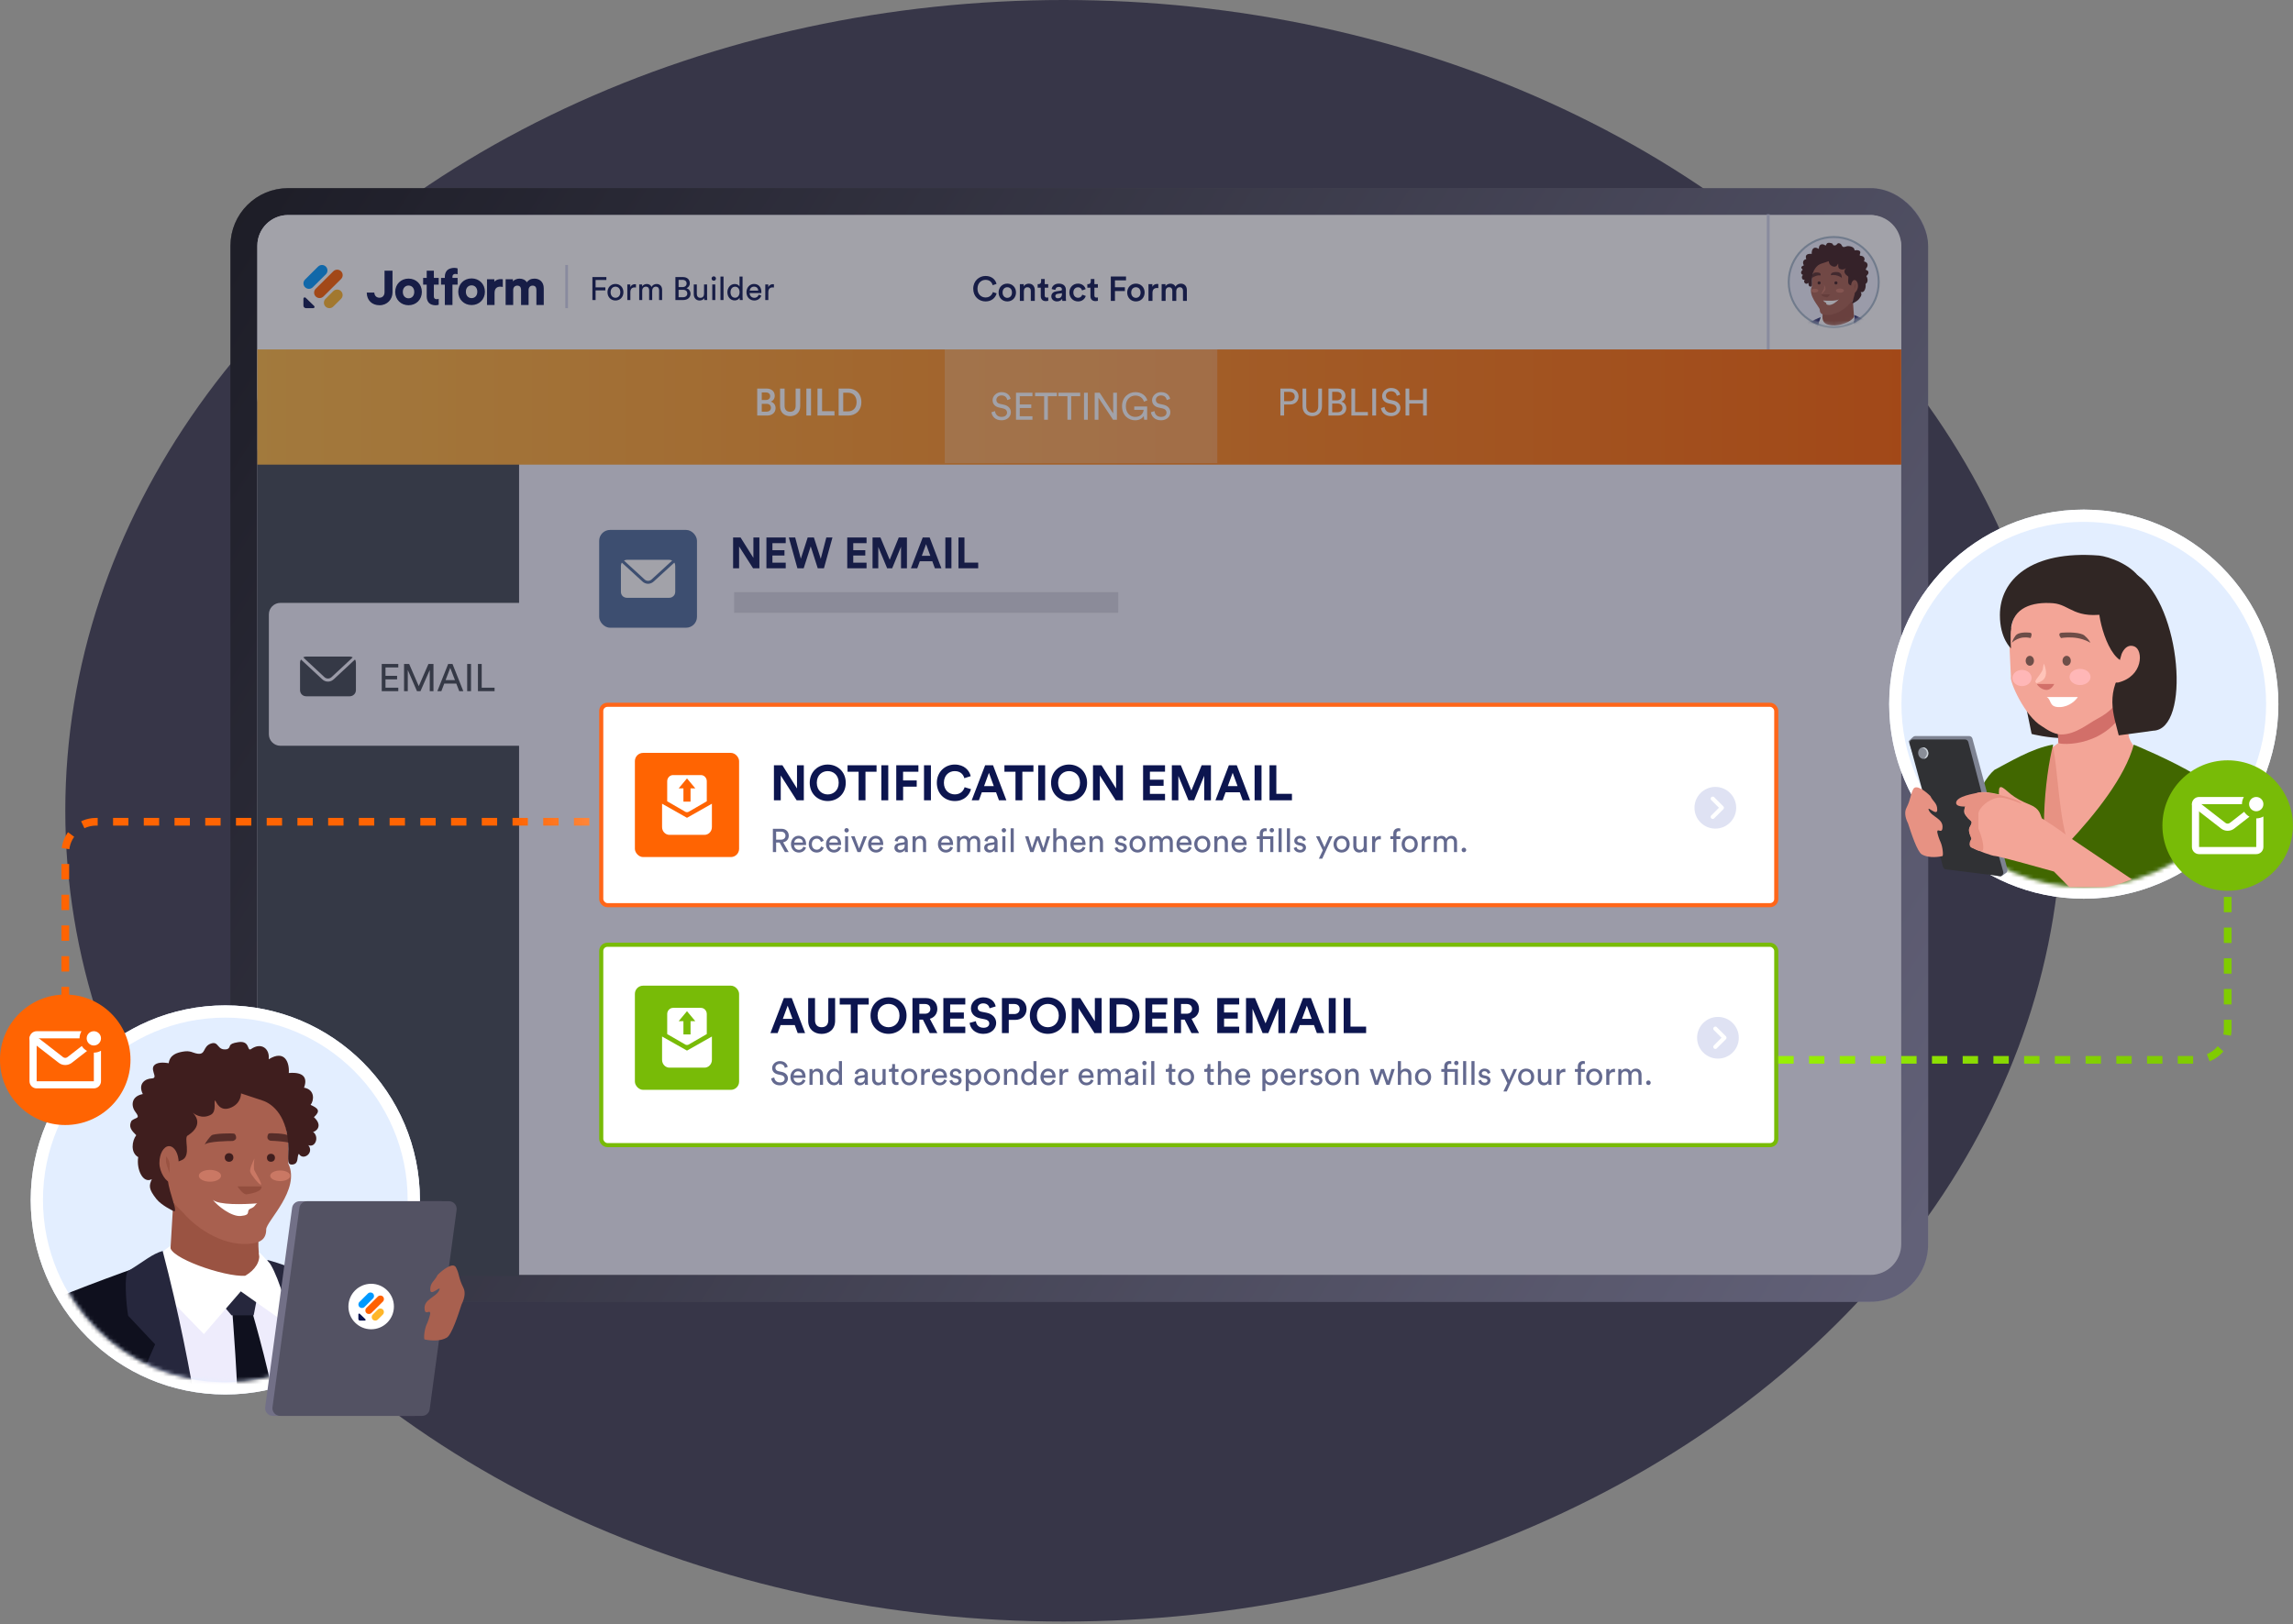 <svg width="597" height="423" viewBox="0 0 597 423" fill="none" xmlns="http://www.w3.org/2000/svg" aria-hidden="true"><rect x="0" y="0" width="597" height="423" fill="#808080" stroke="none"/><ellipse cx="276.906" cy="211.137" rx="259.906" ry="211.137" fill="#373648"/><rect x="498.5" y="335.5" width="435" height="283" rx="11.5" transform="rotate(-180 498.5 335.5)" fill="#F3F3FD" stroke="url(#alerts_svg__a)" stroke-width="7"/><path fill="#292839" fill-opacity=".14" d="M191.135 154.193H291.135V159.591H191.135z"/><rect x="156" y="138" width="25.464" height="25.464" rx="2.829" fill="#4E6C9A"/><path fill-rule="evenodd" clip-rule="evenodd" d="M162.455 145.988C162.481 146.007 162.5 146.02 162.516 146.035C164.28 147.652 166.044 149.269 167.809 150.885C167.867 150.938 167.927 150.991 167.992 151.034C168.505 151.377 169.181 151.321 169.639 150.901C171.406 149.281 173.173 147.662 174.939 146.042C174.96 146.023 174.978 146.002 174.997 145.981C174.737 145.832 174.461 145.781 174.171 145.781C170.545 145.782 166.919 145.782 163.293 145.781C163.002 145.781 162.726 145.833 162.455 145.988ZM161.894 146.514C161.737 146.765 161.661 147.021 161.661 147.296C161.66 149.574 161.656 151.851 161.663 154.128C161.665 155.028 162.342 155.679 163.268 155.68C166.91 155.684 170.552 155.681 174.194 155.682C174.486 155.682 174.761 155.622 175.011 155.476C175.54 155.165 175.8 154.704 175.803 154.106C175.805 153.464 175.803 152.822 175.803 152.179C175.803 150.581 175.803 148.983 175.804 147.385C175.804 147.078 175.746 146.787 175.57 146.518C175.541 146.542 175.518 146.561 175.496 146.581C173.922 148.023 172.348 149.466 170.774 150.907C170.508 151.15 170.256 151.413 169.964 151.622C169.134 152.216 168.051 152.147 167.297 151.46C165.655 149.964 164.02 148.461 162.383 146.961C162.223 146.814 162.062 146.668 161.894 146.514Z" fill="#fff"/><path d="M197.715 148V139.976H196.154V145.284L192.815 139.976H190.868V148H192.43V142.307L196.074 148H197.715ZM204.569 148V146.529H201.106V144.673H204.241V143.281H201.106V141.447H204.569V139.976H199.544V148H204.569ZM213.691 145.522L211.902 139.976H210.284L208.507 145.499L207.036 139.976H205.384L207.613 148H209.243L211.076 142.285L212.91 148H214.517L216.735 139.976H215.139L213.691 145.522ZM225.612 148V146.529H222.149V144.673H225.284V143.281H222.149V141.447H225.612V139.976H220.588V148H225.612ZM236.127 148V139.976H233.999L231.645 145.77L229.234 139.976H227.175V148H228.668V142.421L230.977 148H232.279L234.587 142.375V148H236.127ZM243.405 148H245.103L242.047 139.976H240.236L237.158 148H238.81L239.478 146.167H242.737L243.405 148ZM241.108 141.708L242.217 144.741H239.999L241.108 141.708ZM247.713 148V139.976H246.129V148H247.713ZM254.682 148V146.506H251.106V139.976H249.544V148H254.682Z" fill="#0A1551"/><path d="M135.147 332.298L135.147 118C135.147 114.134 132.013 111 128.147 111L74 111C70.134 111 67 114.134 67 118L67 325.298C67 329.164 70.134 332.298 74 332.298L135.147 332.298Z" fill="#404651"/><path d="M135.147 194.209C136.804 194.209 138.147 192.865 138.147 191.209L138.147 160C138.147 158.343 136.803 157 135.147 157L73 157C71.343 157 70 158.343 70 160L70 191.209C70 192.865 71.343 194.209 73 194.209L135.147 194.209Z" fill="#F3F3FD"/><path fill-rule="evenodd" clip-rule="evenodd" d="M78.932 171.19C78.958 171.21 78.978 171.223 78.995 171.239C80.81 172.93 82.626 174.622 84.441 176.313C84.501 176.368 84.563 176.423 84.63 176.468C85.158 176.827 85.853 176.768 86.324 176.329C88.142 174.635 89.961 172.941 91.779 171.247C91.8 171.227 91.818 171.205 91.838 171.183C91.571 171.027 91.287 170.973 90.988 170.973C87.257 170.974 83.525 170.974 79.794 170.973C79.495 170.973 79.211 171.027 78.932 171.19ZM78.355 171.741C78.194 172.003 78.115 172.271 78.115 172.558C78.114 174.94 78.11 177.323 78.117 179.705C78.12 180.646 78.815 181.327 79.769 181.328C83.516 181.332 87.264 181.329 91.011 181.33C91.312 181.33 91.596 181.267 91.852 181.114C92.397 180.789 92.665 180.307 92.667 179.681C92.669 179.01 92.668 178.338 92.668 177.666C92.668 175.994 92.667 174.323 92.668 172.651C92.668 172.33 92.609 172.026 92.427 171.744C92.397 171.77 92.374 171.789 92.351 171.81C90.731 173.319 89.112 174.828 87.492 176.336C87.219 176.59 86.96 176.865 86.659 177.083C85.805 177.704 84.69 177.632 83.915 176.914C82.225 175.349 80.543 173.777 78.858 172.207C78.693 172.054 78.528 171.901 78.355 171.741Z" fill="#404651"/><path d="M103.697 179.998V179.088H100.367V176.918H103.387V175.998H100.367V173.818H103.697V172.908H99.387V179.998H103.697ZM112.858 179.998V172.908H111.548L109.028 178.678L106.528 172.908H105.198V179.998H106.168V174.478L108.568 179.998H109.468L111.888 174.478V179.998H112.858ZM119.571 179.998H120.631L117.811 172.908H116.681L113.861 179.998H114.911L115.661 178.018H118.801L119.571 179.998ZM117.221 173.928L118.451 177.108H116.011L117.221 173.928ZM122.633 179.998V172.908H121.633V179.998H122.633ZM128.766 179.998V179.078H125.416V172.908H124.436V179.998H128.766Z" fill="#404651"/><path d="M495 103C495 111.284 488.284 118 480 118L82 118C73.716 118 67 111.284 67 103L67 64C67 59.582 70.582 56 75 56L487 56C491.418 56 495 59.582 495 64L495 103Z" fill="#fff"/><circle cx="477.422" cy="73.442" r="11.717" fill="#F1F3FF" stroke="#A8BBCC" stroke-width=".518"/><mask id="alerts_svg__b" style="mask-type:alpha" maskUnits="userSpaceOnUse" x="465" y="61" width="24" height="24"><circle cx="477.423" cy="73.442" r="11.458" fill="#EEFAEC"/></mask><g mask="url(#alerts_svg__b)"><path d="M473.359 84.185C474.229 83.895 474.931 84.185 474.265 78.386H482.419L482.781 83.641C483.506 83.822 484.375 84.402 482.056 85.272C479.157 86.359 472.272 84.547 473.359 84.185Z" fill="#9A5342"/><path d="M484.043 74.005C484.092 76.341 483.095 77.63 481.5 79.16C480.132 80.742 477.543 82.353 475.09 81.987C474.409 81.886 473.799 81.635 473.799 80.674C473.799 79.921 470.572 76.974 471.739 74.551C471.524 68.65 473.656 67.499 477.711 67.485C483.055 67.372 483.947 69.467 484.043 74.005Z" fill="#A8604F"/><path d="M474.896 75.189C474.992 74.997 474.936 74.366 474.896 74.075C475.034 74.366 475.359 75.035 475.291 75.31C475.222 75.584 474.45 76.527 474.296 76.51C474.142 76.493 474.776 75.43 474.896 75.189Z" fill="#CA7864"/><path d="M478.524 71.826C477.602 71.493 477.036 71.661 476.669 71.661 476.669 71.301 476.789 70.814 478.263 70.842 479.398 70.864 479.581 71.888 479.529 72.455 479.534 72.481 479.531 72.503 479.522 72.519 479.525 72.498 479.527 72.477 479.529 72.455 479.504 72.331 479.284 72.1 478.524 71.826zM472.565 71.94C473.396 71.608 473.714 71.719 474.02 71.719 474.02 71.358 474.131 70.929 472.8 70.956 471.776 70.978 471.611 72.002 471.657 72.569 471.653 72.595 471.656 72.617 471.664 72.633 471.661 72.613 471.659 72.591 471.657 72.569 471.68 72.445 471.879 72.215 472.565 71.94z" fill="#3F1E1E" fill-opacity=".78"/><path d="M476.475 76.674H474.241C474.121 77.172 475.298 77.368 475.63 77.413C475.895 77.45 476.304 76.936 476.475 76.674Z" fill="#934E3E"/><path d="M478.766 77.929C478.192 78.421 475.93 78.352 474.629 78.254C474.868 78.369 474.793 78.553 475.23 78.731C475.775 78.952 475.081 79.332 476.172 79.43C477.044 79.509 478.345 78.479 478.766 77.929Z" fill="#fff"/><path d="M476.14 84.857L473.174 83.804L469.155 100.166C467.497 105.62 465.175 114.221 469.155 116.747C473.136 119.273 482.6 118.589 486.076 117.537L489.249 109.83L485.135 84.379L479.872 84.857H476.14Z" fill="#EEECFC"/><path d="M477.027 84.728C475.52 84.594 474.483 84.182 474.483 82.455C473.951 82.769 472.388 83.773 472.303 84.612C472.218 85.45 473.847 87.341 474.672 88.181L477.027 85.419L480.051 88.592C480.051 88.592 484.636 87.425 484.761 85.117C484.851 83.46 482.845 82.287 482.845 82.287C482.116 83.943 478.911 84.895 477.027 84.728Z" fill="#fff"/><path d="M470.277 67.478C469.949 66.613 470.251 65.989 471.696 66.112C471.623 65.17 472.044 63.895 473.567 64.833C473.452 63.84 474.256 63.228 475.197 63.874C475.618 64.162 475.255 63.072 476.388 63.238C477.521 63.403 476.98 63.69 477.428 63.891C478.406 64.078 478.169 63.104 478.945 63.37C479.722 63.636 479.404 64.42 480.183 64.315C480.653 64.252 480.835 63.984 481.586 64.126C482.082 64.22 482.77 64.393 482.879 65.201C482.879 65.201 483.589 65.049 484.015 65.246C484.861 65.637 483.735 66.588 484.449 66.617C485.097 66.642 485.76 67.124 485.29 68.073C486.397 68.286 486.393 69.194 485.988 69.724C485.47 70.402 485.932 70.211 486.342 70.559C486.651 71.135 486.339 71.469 485.901 71.906C486.304 72.433 486.455 73.53 485.718 73.947C485.9 75.091 485.276 76.449 484.449 76C484.723 76.602 484.764 76.913 484.015 77.858C483.556 78.436 482.473 78.95 482.473 78.95C481.773 79.377 483.279 76.379 482.879 75.675C482.479 74.971 483.515 74.906 481.704 74.243C480.666 73.863 481.586 72.052 481.058 71.906C479.523 70.881 480.528 69.914 480.654 69.801C480.55 69.889 479.809 70.472 478.945 69.997C478.376 69.683 478.728 68.677 478.543 68.677C478.44 68.815 478.106 69.834 476.993 69.296C476.11 68.868 476.145 68.011 476.145 68.011C476.145 68.011 475.397 68.264 474.136 68.677C473.197 68.984 471.739 70.159 471.739 73.207C471.739 74.222 471.876 74.722 471.303 74.63C470.73 74.537 470.972 73.866 470.753 73.641C470.385 74.308 469.298 73.583 469.876 72.833C469.224 73.104 468.828 72.057 469.436 71.593C469.28 71.614 468.411 71.098 469.355 70.225C468.697 69.628 468.979 69.395 469.666 69.079C469.35 68.698 469.225 67.664 470.277 67.478Z" fill="#3F1E1E"/><circle cx="473.622" cy="73.674" r=".401" fill="#3F1E1E"/><circle cx="478.001" cy="73.674" r=".401" fill="#3F1E1E"/><path d="M483.743 74.488C483.743 75.352 483.12 76.325 482.624 76.325C482.128 76.325 481.948 75.352 481.948 74.488C481.948 73.625 482.35 72.924 482.846 72.924C483.342 72.924 483.743 73.625 483.743 74.488Z" fill="#A8604F"/><path d="M482.788 74.749C482.767 74.329 483.01 73.985 483.134 73.865V74.326C483.134 74.542 482.903 75.177 482.788 75.467C482.796 75.403 482.808 75.17 482.788 74.749Z" fill="#9A5342"/><ellipse cx="479.038" cy="75.686" rx="1.036" ry=".549" fill="#CA7864"/><path fill-rule="evenodd" clip-rule="evenodd" d="M472.493 76.18C473.007 76.18 473.424 75.959 473.424 75.686C473.424 75.413 473.007 75.192 472.493 75.192C471.978 75.192 471.561 75.413 471.561 75.686C471.561 75.959 471.978 76.18 472.493 76.18Z" fill="#CA7864"/><path d="M467.232 84.21C464.694 85.357 459.254 104.531 459.254 104.531 459.254 104.531 458.786 104.817 458.432 105.426 458.079 106.036 448.692 118.327 448.692 118.327 448.692 118.327 454.221 120.697 452.641 123.066 452.641 123.066 460.273 115.931 462.908 113.325 467.232 112.008 469.366 96.826 469.366 96.826L467.232 84.21zM482.239 126.766C480.891 124.744 482.058 99.996 482.783 83.461 484.957 83.461 491.661 84.32 492.205 84.501 492.64 84.646 492.869 85.044 492.929 85.226L491.117 90.662 493.111 111.136 493.654 127.491C490.574 128.397 483.145 128.125 482.239 126.766z" fill="#111554"/><path d="M485.253 83.246C485.009 82.984 483.505 82.319 482.747 82.022C482.902 82.884 482.79 82.746 482.747 83.959C482.448 92.29 481.832 106.758 481.752 112.798L486.88 91.435L485.788 89.394L487.734 87.922C487.009 86.473 485.497 83.509 485.253 83.246Z" fill="#2B2F6D"/><path d="M468.649 83.823C468.214 83.823 467.297 84.177 467.237 84.238L466.294 101.942L465.2 126.404C467.012 126.766 470.086 127.685 471.367 126.404C471.911 125.86 469.548 105.411 473.542 83.461C472.092 83.581 469.084 83.823 468.649 83.823Z" fill="#111554"/><path d="M471.488 83.906C471.822 83.473 473.298 82.874 473.994 82.628C474.176 82.565 473.414 84.028 473.478 84.377C472.628 85.927 471.583 102.772 471.166 111C470.616 108.825 469.563 96.404 469.105 90.466L470.407 88.476L469.473 87.395C470.006 86.412 471.154 84.338 471.488 83.906Z" fill="#2B2F6D"/></g><path fill="#D3D6EC" d="M460 55.801H460.737V97.126H460z"/><path d="M256.605 78.498C258.23 78.498 259.199 77.466 259.486 76.388L258.499 76.065C258.284 76.784 257.673 77.466 256.605 77.466C255.519 77.466 254.496 76.676 254.496 75.186C254.496 73.642 255.546 72.879 256.596 72.879C257.664 72.879 258.257 73.498 258.445 74.27L259.459 73.929C259.172 72.816 258.212 71.865 256.596 71.865C254.944 71.865 253.391 73.112 253.391 75.186C253.391 77.259 254.891 78.498 256.605 78.498ZM262.253 77.564C261.616 77.564 261.032 77.08 261.032 76.173C261.032 75.266 261.616 74.8 262.253 74.8C262.899 74.8 263.474 75.266 263.474 76.173C263.474 77.089 262.899 77.564 262.253 77.564ZM262.253 73.857C260.952 73.857 259.991 74.836 259.991 76.173C259.991 77.519 260.952 78.498 262.253 78.498C263.564 78.498 264.524 77.519 264.524 76.173C264.524 74.836 263.564 73.857 262.253 73.857ZM266.572 75.841C266.572 75.266 266.886 74.809 267.478 74.809C268.134 74.809 268.376 75.24 268.376 75.778V78.363H269.417V75.599C269.417 74.638 268.906 73.866 267.837 73.866C267.353 73.866 266.832 74.073 266.545 74.575V73.992H265.53V78.363H266.572V75.841ZM272.004 72.654H271.062V73.31C271.062 73.696 270.855 73.992 270.389 73.992H270.164V74.916H270.972V77.116C270.972 77.932 271.475 78.417 272.283 78.417C272.66 78.417 272.857 78.345 272.92 78.318V77.457C272.875 77.466 272.704 77.493 272.561 77.493C272.175 77.493 272.004 77.331 272.004 76.945V74.916H272.911V73.992H272.004V72.654ZM273.72 77.178C273.72 77.87 274.286 78.498 275.201 78.498C275.91 78.498 276.341 78.139 276.548 77.807C276.548 78.157 276.584 78.336 276.593 78.363H277.562C277.553 78.318 277.508 78.058 277.508 77.663V75.491C277.508 74.62 276.997 73.857 275.65 73.857C274.573 73.857 273.891 74.53 273.81 75.284L274.762 75.5C274.806 75.06 275.112 74.71 275.659 74.71C276.234 74.71 276.485 75.006 276.485 75.374C276.485 75.527 276.413 75.652 276.162 75.688L275.04 75.859C274.295 75.967 273.72 76.397 273.72 77.178ZM275.399 77.681C274.986 77.681 274.762 77.412 274.762 77.116C274.762 76.757 275.022 76.577 275.345 76.523L276.485 76.353V76.55C276.485 77.403 275.982 77.681 275.399 77.681ZM280.661 74.818C281.325 74.818 281.622 75.249 281.72 75.635L282.654 75.293C282.474 74.593 281.828 73.857 280.652 73.857C279.396 73.857 278.417 74.827 278.417 76.173C278.417 77.502 279.396 78.498 280.679 78.498C281.828 78.498 282.483 77.753 282.69 77.071L281.774 76.739C281.676 77.071 281.361 77.546 280.679 77.546C280.024 77.546 279.458 77.053 279.458 76.173C279.458 75.293 280.024 74.818 280.661 74.818ZM284.934 72.654H283.992V73.31C283.992 73.696 283.785 73.992 283.318 73.992H283.094V74.916H283.902V77.116C283.902 77.932 284.404 78.417 285.212 78.417C285.589 78.417 285.787 78.345 285.85 78.318V77.457C285.805 77.466 285.634 77.493 285.491 77.493C285.105 77.493 284.934 77.331 284.934 76.945V74.916H285.841V73.992H284.934V72.654ZM290.286 78.363V75.796H292.872V74.8H290.286V73.013H293.168V71.999H289.209V78.363H290.286ZM295.739 77.564C295.102 77.564 294.518 77.08 294.518 76.173C294.518 75.266 295.102 74.8 295.739 74.8C296.385 74.8 296.96 75.266 296.96 76.173C296.96 77.089 296.385 77.564 295.739 77.564ZM295.739 73.857C294.437 73.857 293.477 74.836 293.477 76.173C293.477 77.519 294.437 78.498 295.739 78.498C297.05 78.498 298.01 77.519 298.01 76.173C298.01 74.836 297.05 73.857 295.739 73.857ZM301.574 73.965C301.53 73.956 301.422 73.938 301.296 73.938C300.722 73.938 300.237 74.216 300.031 74.692V73.992H299.016V78.363H300.058V76.281C300.058 75.464 300.426 74.997 301.233 74.997C301.341 74.997 301.458 75.006 301.574 75.024V73.965ZM303.476 78.363V75.769C303.476 75.213 303.826 74.8 304.383 74.8C304.975 74.8 305.226 75.195 305.226 75.697V78.363H306.25V75.769C306.25 75.231 306.609 74.8 307.156 74.8C307.74 74.8 308 75.186 308 75.697V78.363H309.005V75.527C309.005 74.369 308.251 73.866 307.461 73.866C306.896 73.866 306.384 74.064 306.043 74.638C305.81 74.126 305.307 73.866 304.733 73.866C304.239 73.866 303.691 74.1 303.44 74.548V73.992H302.444V78.363H303.476Z" fill="#0A1551"/><path fill-rule="evenodd" clip-rule="evenodd" d="M122.781 77.635C122.393 77.635 122.022 77.493 121.75 77.219 121.478 76.945 121.294 76.532 121.294 75.973 121.294 75.407 121.478 74.993 121.749 74.722 122.022 74.45 122.392 74.311 122.781 74.311 123.171 74.311 123.541 74.45 123.813 74.722 124.085 74.993 124.269 75.407 124.269 75.973 124.269 76.539 124.085 76.952 123.813 77.223 123.541 77.496 123.171 77.635 122.781 77.635zM122.781 72.504C120.807 72.504 119.312 73.956 119.312 75.973 119.312 77.976 120.807 79.442 122.781 79.442 124.756 79.442 126.25 77.976 126.25 75.973 126.25 73.956 124.755 72.504 122.781 72.504zM106.366 77.684C105.977 77.684 105.607 77.542 105.334 77.268 105.062 76.994 104.878 76.581 104.878 76.021 104.878 75.456 105.062 75.042 105.334 74.771 105.606 74.498 105.977 74.359 106.366 74.359 106.755 74.359 107.126 74.498 107.398 74.771 107.67 75.042 107.854 75.456 107.854 76.021 107.854 76.587 107.67 77.001 107.398 77.272 107.126 77.545 106.755 77.684 106.366 77.684zM106.366 72.552C104.392 72.552 102.897 74.005 102.897 76.021 102.897 78.025 104.392 79.49 106.366 79.49 108.34 79.49 109.835 78.025 109.835 76.021 109.835 74.005 108.34 72.552 106.366 72.552zM131.645 79.421H133.615V75.509C133.615 75.186 133.716 74.905 133.894 74.706 134.071 74.508 134.332 74.383 134.671 74.383 135.027 74.383 135.269 74.5 135.423 74.682 135.581 74.867 135.663 75.135 135.663 75.458V79.421H137.62V75.509C137.62 75.193 137.721 74.911 137.898 74.71 138.075 74.51 138.332 74.383 138.663 74.383 139.026 74.383 139.267 74.501 139.42 74.682 139.576 74.866 139.655 75.134 139.655 75.458V79.421H141.573V75.108C141.573 74.225 141.283 73.583 140.825 73.163 140.37 72.746 139.764 72.56 139.153 72.56 138.72 72.56 138.322 72.634 137.965 72.813 137.661 72.966 137.392 73.192 137.158 73.505 136.778 72.887 136.084 72.56 135.264 72.56 134.666 72.56 133.974 72.797 133.538 73.258V72.72H131.645V79.421zM130.904 72.725V74.732L130.75 74.701C130.567 74.664 130.409 74.652 130.262 74.652 129.845 74.652 129.474 74.754 129.207 75.003 128.943 75.249 128.76 75.66 128.76 76.323V79.421H126.796V72.72H128.709V73.366C129.182 72.798 129.917 72.687 130.378 72.687 130.526 72.687 130.659 72.701 130.786 72.713L130.904 72.725zM95.49 76.192L97.411 76.192 97.433 76.213C97.447 76.227 97.457 76.248 97.459 76.27 97.497 76.691 97.662 77.008 97.909 77.219 98.155 77.43 98.473 77.528 98.805 77.528 99.21 77.528 99.541 77.379 99.77 77.119 99.997 76.862 100.116 76.504 100.116 76.099V70.486H102.192V76.157C102.192 77.972 100.803 79.491 98.82 79.491 97.829 79.491 96.998 79.162 96.416 78.59 95.847 78.032 95.507 77.236 95.492 76.268L95.49 76.192zM119.033 71.396L119.142 71.427V69.907L119.092 69.884C119.015 69.849 118.891 69.817 118.748 69.794 118.604 69.771 118.433 69.756 118.26 69.756 117.583 69.756 116.821 69.98 116.427 70.383 116.033 70.787 115.816 71.362 115.816 72.05V72.371H114.827V74.116H115.816V79.421H116.809 117.802V74.116H119.142V72.371H117.802V72.074C117.802 71.765 117.91 71.587 118.049 71.483 118.191 71.376 118.378 71.339 118.549 71.339 118.806 71.339 118.955 71.374 119.033 71.396zM114.116 77.853L114.218 77.822V79.348L114.171 79.371C114.099 79.406 113.983 79.437 113.849 79.46 113.713 79.484 113.553 79.499 113.389 79.499 112.753 79.499 112.042 79.275 111.671 78.869 111.301 78.464 111.097 77.887 111.097 77.196V74.116H110.167L110.167 72.379 111.097 72.379 111.097 70.495H112.959V72.379L114.218 72.379V74.116L112.959 74.116V77.172C112.959 77.483 113.061 77.661 113.191 77.765 113.325 77.873 113.501 77.91 113.662 77.91 113.903 77.91 114.043 77.875 114.116 77.853z" fill="#0A1551"/><path d="M81.8 79.691C82.013 79.897 81.863 80.249 81.561 80.249H79.675C79.303 80.249 79 79.956 79 79.595V77.766C79 77.474 79.364 77.329 79.576 77.535L81.8 79.691Z" fill="#0A1551"/><path d="M84.75 79.834C84.191 79.279 84.191 78.379 84.75 77.825L86.765 75.823C87.323 75.268 88.228 75.268 88.787 75.823C89.345 76.377 89.345 77.277 88.787 77.832L86.772 79.834C86.213 80.388 85.308 80.388 84.75 79.834Z" fill="#FFB629"/><path d="M79.425 74.803C78.866 74.248 78.866 73.349 79.425 72.794L82.816 69.422C83.374 68.868 84.28 68.868 84.838 69.422C85.396 69.977 85.396 70.876 84.838 71.431L81.447 74.803C80.888 75.358 79.983 75.358 79.425 74.803Z" fill="#09F"/><path d="M82.198 77.206C81.64 76.651 81.64 75.751 82.198 75.197L86.781 70.644C87.339 70.09 88.244 70.09 88.803 70.644C89.361 71.199 89.361 72.099 88.803 72.653L84.221 77.206C83.662 77.76 82.757 77.76 82.198 77.206Z" fill="#FF6100"/><path fill="#D3D6EC" d="M147.176 69.006H147.879V80.249H147.176z"/><path d="M155.066 78.128V75.615H157.612V74.839H155.066V72.917H157.874V72.149H154.239V78.128H155.066ZM160.24 77.546C159.565 77.546 158.975 77.04 158.975 76.096C158.975 75.16 159.565 74.654 160.24 74.654C160.914 74.654 161.505 75.16 161.505 76.096C161.505 77.04 160.914 77.546 160.24 77.546ZM160.24 73.945C159.026 73.945 158.165 74.865 158.165 76.096C158.165 77.335 159.026 78.254 160.24 78.254C161.454 78.254 162.314 77.335 162.314 76.096C162.314 74.865 161.454 73.945 160.24 73.945ZM165.58 74.03C165.538 74.021 165.428 74.005 165.318 74.005C164.905 74.005 164.399 74.156 164.104 74.78V74.072H163.328V78.128H164.121V76.096C164.121 75.202 164.568 74.848 165.234 74.848C165.344 74.848 165.462 74.856 165.58 74.873V74.03ZM167.209 78.128V75.683C167.209 75.076 167.588 74.654 168.153 74.654C168.76 74.654 169.013 75.059 169.013 75.581V78.128H169.806V75.674C169.806 75.092 170.185 74.654 170.742 74.654C171.341 74.654 171.602 75.05 171.602 75.581V78.128H172.386V75.497C172.386 74.435 171.695 73.954 170.987 73.954C170.472 73.954 169.949 74.139 169.629 74.721C169.41 74.198 168.921 73.954 168.415 73.954C167.942 73.954 167.436 74.165 167.184 74.612V74.072H166.425V78.128H167.209ZM175.847 72.149V78.128H177.938C179.035 78.128 179.785 77.445 179.785 76.501C179.785 75.834 179.389 75.227 178.706 75.059C179.229 74.865 179.6 74.409 179.6 73.769C179.6 72.824 178.933 72.149 177.795 72.149H175.847ZM176.674 74.763V72.875H177.669C178.352 72.875 178.765 73.246 178.765 73.811C178.765 74.367 178.368 74.763 177.702 74.763H176.674ZM176.674 77.403V75.472H177.854C178.579 75.472 178.942 75.877 178.942 76.45C178.942 77.032 178.486 77.403 177.82 77.403H176.674ZM183.344 77.639C183.344 77.808 183.361 78.035 183.378 78.128H184.136C184.12 77.985 184.094 77.698 184.094 77.377V74.072H183.302V76.517C183.302 77.133 182.981 77.555 182.34 77.555C181.674 77.555 181.421 77.066 181.421 76.509V74.072H180.629V76.627C180.629 77.546 181.202 78.254 182.146 78.254C182.619 78.254 183.125 78.061 183.344 77.639ZM186.231 78.128V74.072H185.447V78.128H186.231ZM185.27 72.537C185.27 72.849 185.523 73.102 185.835 73.102C186.155 73.102 186.408 72.849 186.408 72.537C186.408 72.217 186.155 71.964 185.835 71.964C185.523 71.964 185.27 72.217 185.27 72.537ZM188.372 78.128V72.023H187.58V78.128H188.372ZM190.193 76.087C190.193 75.253 190.665 74.662 191.39 74.662C192.116 74.662 192.554 75.236 192.554 76.07C192.554 76.905 192.107 77.538 191.382 77.538C190.623 77.538 190.193 76.922 190.193 76.087ZM192.562 77.58C192.562 77.824 192.588 78.035 192.605 78.128H193.372C193.364 78.061 193.33 77.765 193.33 77.377V72.023H192.546V74.645C192.411 74.317 192.023 73.962 191.306 73.962C190.159 73.962 189.383 74.941 189.383 76.087C189.383 77.293 190.117 78.238 191.306 78.238C191.938 78.238 192.368 77.9 192.562 77.512V77.58ZM195.192 75.683C195.226 75.16 195.631 74.645 196.297 74.645C197.014 74.645 197.393 75.101 197.41 75.683H195.192ZM197.528 76.737C197.376 77.192 197.048 77.555 196.39 77.555C195.707 77.555 195.184 77.049 195.167 76.323H198.22C198.228 76.273 198.237 76.172 198.237 76.07C198.237 74.806 197.537 73.945 196.289 73.945C195.268 73.945 194.349 74.814 194.349 76.087C194.349 77.462 195.302 78.254 196.39 78.254C197.334 78.254 197.984 77.689 198.211 76.973L197.528 76.737ZM201.5 74.03C201.458 74.021 201.348 74.005 201.238 74.005C200.825 74.005 200.319 74.156 200.024 74.78V74.072H199.248V78.128H200.041V76.096C200.041 75.202 200.488 74.848 201.154 74.848C201.264 74.848 201.382 74.856 201.5 74.873V74.03Z" fill="#0A1551"/><path fill="url(#alerts_svg__c)" d="M67 91H495V121H67z"/><path d="M197.147 101.181V108.216H199.746C201.056 108.216 201.929 107.403 201.929 106.271C201.929 105.438 201.413 104.793 200.669 104.595C201.275 104.376 201.711 103.821 201.711 103.076C201.711 101.975 200.917 101.181 199.568 101.181H197.147ZM198.328 104.158V102.193H199.379C200.104 102.193 200.52 102.58 200.52 103.176C200.52 103.761 200.104 104.158 199.409 104.158H198.328ZM198.328 107.204V105.16H199.578C200.312 105.16 200.719 105.587 200.719 106.192C200.719 106.817 200.253 107.204 199.538 107.204H198.328ZM205.714 108.365C207.192 108.365 208.343 107.462 208.343 105.765V101.181H207.153V105.696C207.153 106.688 206.617 107.234 205.714 107.234C204.821 107.234 204.275 106.688 204.275 105.696V101.181H203.094V105.765C203.094 107.462 204.245 108.365 205.714 108.365ZM211.158 108.216V101.181H209.947V108.216H211.158ZM217.26 108.216V107.085H214.035V101.181H212.844V108.216H217.26ZM219.539 107.125V102.273H220.799C222.019 102.273 223.021 103.067 223.021 104.714C223.021 106.341 222.009 107.125 220.789 107.125H219.539ZM220.829 108.216C222.734 108.216 224.262 106.966 224.262 104.714C224.262 102.451 222.753 101.181 220.838 101.181H218.348V108.216H220.829Z" fill="#fff"/><path transform="translate(245.969 91)" fill="#fff" fill-opacity=".24" d="M0 0H70.969V29.604H0z"/><path d="M263.131 103.864C262.972 103.1 262.337 102.118 260.749 102.118 259.45 102.118 258.428 103.11 258.428 104.212 258.428 105.263 259.142 105.918 260.144 106.137L261.146 106.355C261.851 106.504 262.198 106.94 262.198 107.446 262.198 108.061 261.722 108.567 260.749 108.567 259.688 108.567 259.132 107.843 259.063 107.059L258.13 107.357C258.259 108.359 259.063 109.451 260.759 109.451 262.258 109.451 263.19 108.458 263.19 107.367 263.19 106.385 262.535 105.65 261.365 105.392L260.313 105.164C259.717 105.035 259.41 104.648 259.41 104.142 259.41 103.487 259.975 102.971 260.769 102.971 261.751 102.971 262.178 103.666 262.258 104.172L263.131 103.864zM268.804 109.302V108.399H265.5V106.246H268.496V105.333H265.5V103.17H268.804V102.267H264.527V109.302H268.804zM275.175 103.17V102.267H269.499V103.17H271.851V109.302H272.823V103.17H275.175zM281.24 103.17V102.267H275.565V103.17H277.916V109.302H278.889V103.17H281.24zM283.223 109.302V102.267H282.231V109.302H283.223zM290.796 109.302V102.267H289.824V107.665L286.311 102.267H285.012V109.302H285.984V103.567L289.784 109.302H290.796zM298.671 109.302V105.859H295.308V106.732H297.749C297.709 107.456 297.143 108.567 295.576 108.567 294.316 108.567 293.125 107.645 293.125 105.779 293.125 103.914 294.355 103.011 295.615 103.011 296.707 103.011 297.53 103.606 297.848 104.618L298.731 104.241C298.324 102.971 297.143 102.118 295.615 102.118 293.879 102.118 292.133 103.398 292.133 105.779 292.133 108.161 293.78 109.451 295.546 109.451 296.727 109.451 297.491 108.865 297.798 108.31L297.888 109.302H298.671zM304.651 103.864C304.492 103.1 303.857 102.118 302.27 102.118 300.97 102.118 299.948 103.11 299.948 104.212 299.948 105.263 300.662 105.918 301.665 106.137L302.667 106.355C303.371 106.504 303.718 106.94 303.718 107.446 303.718 108.061 303.242 108.567 302.27 108.567 301.208 108.567 300.652 107.843 300.583 107.059L299.65 107.357C299.779 108.359 300.583 109.451 302.28 109.451 303.778 109.451 304.711 108.458 304.711 107.367 304.711 106.385 304.056 105.65 302.885 105.392L301.833 105.164C301.238 105.035 300.93 104.648 300.93 104.142 300.93 103.487 301.496 102.971 302.29 102.971 303.272 102.971 303.699 103.666 303.778 104.172L304.651 103.864zM334.331 104.466V102.054H335.74C336.583 102.054 337.099 102.531 337.099 103.275 337.099 103.999 336.583 104.466 335.74 104.466H334.331zM335.918 105.339C337.218 105.339 338.091 104.456 338.091 103.265 338.091 102.084 337.218 101.181 335.918 101.181H333.358V108.216H334.331V105.339H335.918zM341.661 108.365C343.09 108.365 344.191 107.472 344.191 105.815V101.181H343.219V105.785C343.219 106.857 342.653 107.462 341.661 107.462 340.679 107.462 340.093 106.857 340.093 105.785V101.181H339.131V105.815C339.131 107.472 340.232 108.365 341.661 108.365zM345.877 101.181V108.216H348.338C349.628 108.216 350.511 107.412 350.511 106.301 350.511 105.517 350.045 104.803 349.241 104.604 349.856 104.376 350.293 103.84 350.293 103.086 350.293 101.975 349.509 101.181 348.169 101.181H345.877zM346.85 104.257V102.035H348.021C348.824 102.035 349.311 102.471 349.311 103.136 349.311 103.791 348.844 104.257 348.06 104.257H346.85zM346.85 107.363V105.091H348.239C349.092 105.091 349.519 105.567 349.519 106.242 349.519 106.926 348.983 107.363 348.199 107.363H346.85zM356.143 108.216V107.303H352.819V101.181H351.846V108.216H356.143zM358.274 108.216V101.181H357.282V108.216H358.274zM364.548 102.779C364.389 102.015 363.754 101.032 362.167 101.032 360.867 101.032 359.845 102.025 359.845 103.126 359.845 104.178 360.559 104.833 361.561 105.051L362.564 105.269C363.268 105.418 363.615 105.855 363.615 106.361 363.615 106.976 363.139 107.482 362.167 107.482 361.105 107.482 360.549 106.758 360.48 105.974L359.547 106.271C359.676 107.274 360.48 108.365 362.177 108.365 363.675 108.365 364.608 107.373 364.608 106.281 364.608 105.299 363.953 104.565 362.782 104.307L361.73 104.079C361.135 103.95 360.827 103.563 360.827 103.057 360.827 102.402 361.393 101.886 362.187 101.886 363.169 101.886 363.595 102.58 363.675 103.086L364.548 102.779zM371.481 108.216V101.181H370.509V104.188H366.917V101.181H365.945V108.216H366.917V105.091H370.509V108.216H371.481z" fill="#fff"/><rect x="502" y="339" width="442" height="290" rx="15" transform="rotate(-180 502 339)" fill="#292839" fill-opacity=".43"/><rect x="156.536" y="246.029" width="305.928" height="52.176" rx="1.608" fill="#fff" stroke="#78BB07" stroke-width="1.072"/><circle cx="447.281" cy="270.248" r="5.429" fill="#DFE2F3"/><path d="M446.602 267.873L448.978 270.249L446.602 272.625" stroke="#fff" stroke-width="1.072" stroke-linecap="round" stroke-linejoin="round"/><path d="M207.686 269.036H209.616L206.143 259.914H204.084L200.585 269.036H202.463L203.222 266.951H206.927L207.686 269.036ZM205.075 261.883L206.336 265.33H203.814L205.075 261.883ZM213.916 269.241C215.871 269.241 217.428 268.045 217.428 265.806V259.914H215.653V265.678C215.653 266.874 214.996 267.505 213.916 267.505C212.861 267.505 212.192 266.874 212.192 265.678V259.914H210.416V265.806C210.416 268.045 211.973 269.241 213.916 269.241ZM226.18 261.599V259.914H218.628V261.599H221.51V269.036H223.298V261.599H226.18ZM228.491 264.468C228.491 262.41 229.932 261.432 231.334 261.432C232.749 261.432 234.19 262.41 234.19 264.468C234.19 266.527 232.749 267.505 231.334 267.505C229.932 267.505 228.491 266.527 228.491 264.468ZM226.651 264.481C226.651 267.415 228.864 269.229 231.334 269.229C233.817 269.229 236.03 267.415 236.03 264.481C236.03 261.535 233.817 259.721 231.334 259.721C228.864 259.721 226.651 261.535 226.651 264.481ZM242.072 269.036H244.053L242.097 265.305C243.294 264.957 244.04 263.992 244.04 262.719C244.04 261.136 242.908 259.914 241.133 259.914H237.569V269.036H239.357V265.523H240.283L242.072 269.036ZM239.357 263.992V261.458H240.798C241.699 261.458 242.226 261.96 242.226 262.732C242.226 263.478 241.699 263.992 240.798 263.992H239.357ZM251.322 269.036V267.363H247.385V265.253H250.949V263.671H247.385V261.587H251.322V259.914H245.61V269.036H251.322ZM259.234 262.088C259.029 261.059 258.18 259.721 255.967 259.721C254.243 259.721 252.789 260.956 252.789 262.577C252.789 263.954 253.728 264.893 255.182 265.189L256.456 265.446C257.163 265.588 257.562 265.999 257.562 266.527C257.562 267.17 257.035 267.646 256.082 267.646C254.796 267.646 254.166 266.836 254.088 265.935L252.442 266.373C252.583 267.672 253.651 269.229 256.07 269.229C258.192 269.229 259.363 267.813 259.363 266.411C259.363 265.125 258.475 264.044 256.816 263.722L255.542 263.478C254.873 263.349 254.552 262.95 254.552 262.449C254.552 261.844 255.118 261.291 255.98 261.291C257.137 261.291 257.549 262.076 257.639 262.577L259.234 262.088ZM262.65 264.07V261.458H264.053C264.94 261.458 265.481 261.96 265.481 262.77C265.481 263.555 264.94 264.07 264.053 264.07H262.65ZM264.271 265.601C266.073 265.601 267.269 264.417 267.269 262.757C267.269 261.111 266.073 259.914 264.271 259.914H260.862V269.036H262.638V265.601H264.271ZM269.964 264.468C269.964 262.41 271.405 261.432 272.807 261.432C274.222 261.432 275.663 262.41 275.663 264.468C275.663 266.527 274.222 267.505 272.807 267.505C271.405 267.505 269.964 266.527 269.964 264.468ZM268.124 264.481C268.124 267.415 270.337 269.229 272.807 269.229C275.29 269.229 277.503 267.415 277.503 264.481C277.503 261.535 275.29 259.721 272.807 259.721C270.337 259.721 268.124 261.535 268.124 264.481ZM286.825 269.036V259.914H285.05V265.948L281.255 259.914H279.042V269.036H280.817V262.564L284.96 269.036H286.825ZM290.68 267.389V261.561H292.108C293.6 261.561 294.835 262.5 294.835 264.481C294.835 266.463 293.587 267.389 292.095 267.389H290.68ZM292.159 269.036C294.758 269.036 296.675 267.363 296.675 264.481C296.675 261.599 294.771 259.914 292.172 259.914H288.905V269.036H292.159ZM303.926 269.036V267.363H299.99V265.253H303.553V263.671H299.99V261.587H303.926V259.914H298.214V269.036H303.926ZM310.205 269.036H312.186L310.231 265.305C311.427 264.957 312.174 263.992 312.174 262.719C312.174 261.136 311.041 259.914 309.266 259.914H305.702V269.036H307.491V265.523H308.417L310.205 269.036ZM307.491 263.992V261.458H308.931C309.832 261.458 310.36 261.96 310.36 262.732C310.36 263.478 309.832 263.992 308.931 263.992H307.491ZM322.634 269.036V267.363H318.697V265.253H322.261V263.671H318.697V261.587H322.634V259.914H316.922V269.036H322.634ZM334.586 269.036V259.914H332.168L329.492 266.501L326.751 259.914H324.41V269.036H326.108V262.693L328.733 269.036H330.212L332.837 262.642V269.036H334.586ZM342.86 269.036H344.79L341.316 259.914H339.258L335.759 269.036H337.637L338.396 266.951H342.101L342.86 269.036ZM340.249 261.883L341.509 265.33H338.988L340.249 261.883ZM347.758 269.036V259.914H345.957V269.036H347.758ZM355.68 269.036V267.337H351.614V259.914H349.839V269.036H355.68Z" fill="#0C154F"/><path d="M205.089 277.828C204.953 277.17 204.406 276.324 203.038 276.324C201.918 276.324 201.037 277.179 201.037 278.128C201.037 279.034 201.653 279.598 202.516 279.786L203.38 279.974C203.987 280.102 204.286 280.478 204.286 280.914C204.286 281.444 203.876 281.88 203.038 281.88C202.123 281.88 201.644 281.256 201.585 280.581L200.781 280.837C200.892 281.701 201.585 282.641 203.046 282.641C204.337 282.641 205.141 281.786 205.141 280.846C205.141 280 204.576 279.367 203.568 279.145L202.662 278.948C202.149 278.837 201.884 278.504 201.884 278.068C201.884 277.504 202.371 277.059 203.055 277.059C203.901 277.059 204.269 277.658 204.337 278.093L205.089 277.828ZM206.645 280.034C206.679 279.504 207.09 278.982 207.765 278.982C208.492 278.982 208.876 279.444 208.893 280.034H206.645ZM209.013 281.102C208.859 281.564 208.526 281.932 207.859 281.932C207.167 281.932 206.637 281.419 206.62 280.684H209.714C209.723 280.632 209.731 280.53 209.731 280.427C209.731 279.145 209.022 278.273 207.757 278.273C206.722 278.273 205.79 279.153 205.79 280.444C205.79 281.838 206.756 282.641 207.859 282.641C208.817 282.641 209.475 282.068 209.706 281.342L209.013 281.102ZM211.56 280.137C211.56 279.512 211.885 279.008 212.518 279.008C213.236 279.008 213.475 279.47 213.475 280.042V282.513H214.279V279.906C214.279 278.991 213.792 278.282 212.809 278.282C212.33 278.282 211.843 278.478 211.543 278.991V278.401H210.757V282.513H211.56V280.137ZM216.036 280.444C216.036 279.598 216.514 279 217.25 279C217.985 279 218.429 279.581 218.429 280.427C218.429 281.273 217.976 281.915 217.241 281.915C216.472 281.915 216.036 281.291 216.036 280.444ZM218.438 281.957C218.438 282.205 218.463 282.419 218.481 282.513H219.258C219.25 282.445 219.216 282.145 219.216 281.752V276.324H218.421V278.982C218.284 278.649 217.891 278.29 217.164 278.29C216.002 278.29 215.215 279.282 215.215 280.444C215.215 281.667 215.959 282.624 217.164 282.624C217.805 282.624 218.241 282.282 218.438 281.889V281.957ZM222.463 281.41C222.463 282.06 223.002 282.641 223.839 282.641C224.575 282.641 224.985 282.248 225.164 281.957C225.164 282.257 225.19 282.41 225.207 282.513H225.994C225.977 282.41 225.942 282.197 225.942 281.838V279.777C225.942 278.974 225.464 278.273 224.233 278.273C223.344 278.273 222.634 278.82 222.549 279.607L223.318 279.786C223.369 279.307 223.686 278.957 224.25 278.957C224.874 278.957 225.139 279.29 225.139 279.692C225.139 279.837 225.07 279.966 224.823 280L223.711 280.162C223.002 280.265 222.463 280.675 222.463 281.41ZM223.951 281.966C223.54 281.966 223.284 281.675 223.284 281.367C223.284 281 223.54 280.803 223.882 280.752L225.139 280.564V280.752C225.139 281.65 224.609 281.966 223.951 281.966ZM229.821 282.017C229.821 282.188 229.838 282.419 229.855 282.513H230.624C230.607 282.368 230.581 282.077 230.581 281.752V278.401H229.778V280.88C229.778 281.504 229.453 281.932 228.803 281.932C228.128 281.932 227.871 281.436 227.871 280.872V278.401H227.068V280.991C227.068 281.923 227.649 282.641 228.607 282.641C229.085 282.641 229.598 282.445 229.821 282.017ZM233.03 277.102H232.294V277.769C232.294 278.128 232.106 278.401 231.662 278.401H231.44V279.128H232.226V281.385C232.226 282.128 232.671 282.556 233.372 282.556C233.645 282.556 233.85 282.504 233.919 282.479V281.795C233.85 281.812 233.705 281.829 233.602 281.829C233.183 281.829 233.03 281.641 233.03 281.265V279.128H233.919V278.401H233.03V277.102ZM236.71 281.923C236.027 281.923 235.428 281.41 235.428 280.453C235.428 279.504 236.027 278.991 236.71 278.991C237.394 278.991 237.993 279.504 237.993 280.453C237.993 281.41 237.394 281.923 236.71 281.923ZM236.71 278.273C235.479 278.273 234.608 279.205 234.608 280.453C234.608 281.709 235.479 282.641 236.71 282.641C237.941 282.641 238.813 281.709 238.813 280.453C238.813 279.205 237.941 278.273 236.71 278.273ZM242.124 278.358C242.081 278.35 241.97 278.333 241.859 278.333C241.44 278.333 240.927 278.487 240.628 279.119V278.401H239.841V282.513H240.645V280.453C240.645 279.547 241.098 279.188 241.773 279.188C241.884 279.188 242.004 279.196 242.124 279.213V278.358ZM243.46 280.034C243.494 279.504 243.904 278.982 244.58 278.982C245.306 278.982 245.691 279.444 245.708 280.034H243.46ZM245.828 281.102C245.674 281.564 245.341 281.932 244.674 281.932C243.981 281.932 243.451 281.419 243.434 280.684H246.529C246.537 280.632 246.546 280.53 246.546 280.427C246.546 279.145 245.836 278.273 244.571 278.273C243.537 278.273 242.605 279.153 242.605 280.444C242.605 281.838 243.571 282.641 244.674 282.641C245.631 282.641 246.289 282.068 246.52 281.342L245.828 281.102ZM247.187 281.444C247.255 281.915 247.734 282.641 248.862 282.641C249.88 282.641 250.367 281.949 250.367 281.367C250.367 280.761 249.974 280.307 249.23 280.145L248.563 280C248.247 279.931 248.093 279.752 248.093 279.504C248.093 279.222 248.367 278.957 248.777 278.957C249.427 278.957 249.598 279.427 249.632 279.641L250.341 279.376C250.256 279.008 249.905 278.273 248.777 278.273C247.973 278.273 247.315 278.871 247.315 279.572C247.315 280.154 247.7 280.59 248.341 280.726L249.042 280.88C249.384 280.957 249.572 281.154 249.572 281.41C249.572 281.701 249.324 281.957 248.871 281.957C248.29 281.957 247.965 281.615 247.914 281.188L247.187 281.444ZM252.232 284.137V281.957C252.454 282.325 252.933 282.624 253.565 282.624C254.771 282.624 255.48 281.675 255.48 280.453C255.48 279.256 254.822 278.307 253.591 278.307C252.924 278.307 252.437 278.632 252.215 279.042V278.401H251.437V284.137H252.232ZM254.659 280.453C254.659 281.299 254.189 281.906 253.446 281.906C252.71 281.906 252.223 281.299 252.223 280.453C252.223 279.632 252.71 279.017 253.446 279.017C254.198 279.017 254.659 279.632 254.659 280.453ZM258.265 281.923C257.581 281.923 256.983 281.41 256.983 280.453C256.983 279.504 257.581 278.991 258.265 278.991C258.949 278.991 259.547 279.504 259.547 280.453C259.547 281.41 258.949 281.923 258.265 281.923ZM258.265 278.273C257.034 278.273 256.162 279.205 256.162 280.453C256.162 281.709 257.034 282.641 258.265 282.641C259.496 282.641 260.368 281.709 260.368 280.453C260.368 279.205 259.496 278.273 258.265 278.273ZM262.199 280.137C262.199 279.512 262.524 279.008 263.157 279.008C263.875 279.008 264.114 279.47 264.114 280.042V282.513H264.918V279.906C264.918 278.991 264.431 278.282 263.448 278.282C262.969 278.282 262.482 278.478 262.182 278.991V278.401H261.396V282.513H262.199V280.137ZM266.675 280.444C266.675 279.598 267.153 279 267.889 279C268.624 279 269.068 279.581 269.068 280.427C269.068 281.273 268.615 281.915 267.88 281.915C267.111 281.915 266.675 281.291 266.675 280.444ZM269.077 281.957C269.077 282.205 269.102 282.419 269.12 282.513H269.897C269.889 282.445 269.855 282.145 269.855 281.752V276.324H269.06V278.982C268.923 278.649 268.53 278.29 267.803 278.29C266.641 278.29 265.854 279.282 265.854 280.444C265.854 281.667 266.598 282.624 267.803 282.624C268.444 282.624 268.88 282.282 269.077 281.889V281.957ZM271.743 280.034C271.777 279.504 272.187 278.982 272.863 278.982C273.589 278.982 273.974 279.444 273.991 280.034H271.743ZM274.111 281.102C273.957 281.564 273.624 281.932 272.957 281.932C272.264 281.932 271.734 281.419 271.717 280.684H274.812C274.82 280.632 274.829 280.53 274.829 280.427C274.829 279.145 274.119 278.273 272.854 278.273C271.82 278.273 270.888 279.153 270.888 280.444C270.888 281.838 271.854 282.641 272.957 282.641C273.914 282.641 274.572 282.068 274.803 281.342L274.111 281.102ZM278.137 278.358C278.094 278.35 277.983 278.333 277.872 278.333C277.453 278.333 276.94 278.487 276.641 279.119V278.401H275.855V282.513H276.658V280.453C276.658 279.547 277.111 279.188 277.787 279.188C277.898 279.188 278.017 279.196 278.137 279.213V278.358ZM281.652 280.034C281.686 279.504 282.097 278.982 282.772 278.982C283.499 278.982 283.883 279.444 283.9 280.034H281.652ZM284.02 281.102C283.866 281.564 283.533 281.932 282.866 281.932C282.174 281.932 281.644 281.419 281.626 280.684H284.721C284.729 280.632 284.738 280.53 284.738 280.427C284.738 279.145 284.029 278.273 282.763 278.273C281.729 278.273 280.797 279.153 280.797 280.444C280.797 281.838 281.763 282.641 282.866 282.641C283.823 282.641 284.482 282.068 284.712 281.342L284.02 281.102ZM286.559 282.513V280.034C286.559 279.418 286.943 278.991 287.516 278.991C288.132 278.991 288.388 279.401 288.388 279.931V282.513H289.192V280.025C289.192 279.436 289.576 278.991 290.141 278.991C290.747 278.991 291.012 279.393 291.012 279.931V282.513H291.807V279.846C291.807 278.769 291.106 278.282 290.388 278.282C289.867 278.282 289.337 278.47 289.012 279.059C288.79 278.529 288.294 278.282 287.781 278.282C287.302 278.282 286.79 278.495 286.533 278.948V278.401H285.764V282.513H286.559ZM292.837 281.41C292.837 282.06 293.375 282.641 294.213 282.641C294.948 282.641 295.359 282.248 295.538 281.957C295.538 282.257 295.564 282.41 295.581 282.513H296.367C296.35 282.41 296.316 282.197 296.316 281.838V279.777C296.316 278.974 295.837 278.273 294.606 278.273C293.717 278.273 293.008 278.82 292.922 279.607L293.692 279.786C293.743 279.307 294.059 278.957 294.623 278.957C295.247 278.957 295.512 279.29 295.512 279.692C295.512 279.837 295.444 279.966 295.196 280L294.085 280.162C293.375 280.265 292.837 280.675 292.837 281.41ZM294.324 281.966C293.914 281.966 293.657 281.675 293.657 281.367C293.657 281 293.914 280.803 294.256 280.752L295.512 280.564V280.752C295.512 281.65 294.982 281.966 294.324 281.966ZM298.363 282.513V278.401H297.568V282.513H298.363ZM297.388 276.845C297.388 277.162 297.645 277.418 297.961 277.418C298.286 277.418 298.542 277.162 298.542 276.845C298.542 276.521 298.286 276.264 297.961 276.264C297.645 276.264 297.388 276.521 297.388 276.845ZM300.534 282.513V276.324H299.73V282.513H300.534ZM305.115 277.102H304.379V277.769C304.379 278.128 304.191 278.401 303.747 278.401H303.525V279.128H304.311V281.385C304.311 282.128 304.756 282.556 305.457 282.556C305.73 282.556 305.935 282.504 306.004 282.479V281.795C305.935 281.812 305.79 281.829 305.687 281.829C305.269 281.829 305.115 281.641 305.115 281.265V279.128H306.004V278.401H305.115V277.102ZM308.795 281.923C308.112 281.923 307.513 281.41 307.513 280.453C307.513 279.504 308.112 278.991 308.795 278.991C309.479 278.991 310.078 279.504 310.078 280.453C310.078 281.41 309.479 281.923 308.795 281.923ZM308.795 278.273C307.564 278.273 306.693 279.205 306.693 280.453C306.693 281.709 307.564 282.641 308.795 282.641C310.026 282.641 310.898 281.709 310.898 280.453C310.898 279.205 310.026 278.273 308.795 278.273ZM315.141 277.102H314.405V277.769C314.405 278.128 314.217 278.401 313.773 278.401H313.551V279.128H314.337V281.385C314.337 282.128 314.782 282.556 315.483 282.556C315.756 282.556 315.961 282.504 316.03 282.479V281.795C315.961 281.812 315.816 281.829 315.713 281.829C315.294 281.829 315.141 281.641 315.141 281.265V279.128H316.03V278.401H315.141V277.102ZM317.906 280.094C317.923 279.487 318.248 279.008 318.863 279.008C319.581 279.008 319.821 279.47 319.821 280.042V282.513H320.624V279.906C320.624 278.991 320.137 278.282 319.154 278.282C318.684 278.282 318.205 278.444 317.906 278.88V276.324H317.102V282.513H317.906V280.094ZM322.424 280.034C322.458 279.504 322.868 278.982 323.544 278.982C324.27 278.982 324.655 279.444 324.672 280.034H322.424ZM324.792 281.102C324.638 281.564 324.304 281.932 323.638 281.932C322.945 281.932 322.415 281.419 322.398 280.684H325.493C325.501 280.632 325.51 280.53 325.51 280.427C325.51 279.145 324.8 278.273 323.535 278.273C322.501 278.273 321.569 279.153 321.569 280.444C321.569 281.838 322.535 282.641 323.638 282.641C324.595 282.641 325.253 282.068 325.484 281.342L324.792 281.102ZM329.467 284.137V281.957C329.69 282.325 330.168 282.624 330.801 282.624C332.006 282.624 332.716 281.675 332.716 280.453C332.716 279.256 332.058 278.307 330.827 278.307C330.16 278.307 329.673 278.632 329.45 279.042V278.401H328.673V284.137H329.467ZM331.895 280.453C331.895 281.299 331.425 281.906 330.681 281.906C329.946 281.906 329.459 281.299 329.459 280.453C329.459 279.632 329.946 279.017 330.681 279.017C331.434 279.017 331.895 279.632 331.895 280.453ZM334.261 280.034C334.295 279.504 334.706 278.982 335.381 278.982C336.108 278.982 336.492 279.444 336.509 280.034H334.261ZM336.629 281.102C336.475 281.564 336.142 281.932 335.475 281.932C334.783 281.932 334.253 281.419 334.236 280.684H337.33C337.339 280.632 337.347 280.53 337.347 280.427C337.347 279.145 336.638 278.273 335.372 278.273C334.338 278.273 333.406 279.153 333.406 280.444C333.406 281.838 334.372 282.641 335.475 282.641C336.432 282.641 337.091 282.068 337.321 281.342L336.629 281.102ZM340.655 278.358C340.613 278.35 340.501 278.333 340.39 278.333C339.971 278.333 339.459 278.487 339.159 279.119V278.401H338.373V282.513H339.176V280.453C339.176 279.547 339.629 279.188 340.305 279.188C340.416 279.188 340.536 279.196 340.655 279.213V278.358ZM341.127 281.444C341.195 281.915 341.674 282.641 342.803 282.641C343.82 282.641 344.307 281.949 344.307 281.367C344.307 280.761 343.914 280.307 343.17 280.145L342.503 280C342.187 279.931 342.033 279.752 342.033 279.504C342.033 279.222 342.307 278.957 342.717 278.957C343.367 278.957 343.538 279.427 343.572 279.641L344.281 279.376C344.196 279.008 343.845 278.273 342.717 278.273C341.914 278.273 341.255 278.871 341.255 279.572C341.255 280.154 341.64 280.59 342.281 280.726L342.982 280.88C343.324 280.957 343.512 281.154 343.512 281.41C343.512 281.701 343.264 281.957 342.811 281.957C342.23 281.957 341.905 281.615 341.854 281.188L341.127 281.444ZM347.096 281.923C346.412 281.923 345.814 281.41 345.814 280.453C345.814 279.504 346.412 278.991 347.096 278.991C347.78 278.991 348.378 279.504 348.378 280.453C348.378 281.41 347.78 281.923 347.096 281.923ZM347.096 278.273C345.865 278.273 344.993 279.205 344.993 280.453C344.993 281.709 345.865 282.641 347.096 282.641C348.327 282.641 349.199 281.709 349.199 280.453C349.199 279.205 348.327 278.273 347.096 278.273ZM351.031 280.137C351.031 279.512 351.355 279.008 351.988 279.008C352.706 279.008 352.945 279.47 352.945 280.042V282.513H353.749V279.906C353.749 278.991 353.262 278.282 352.279 278.282C351.8 278.282 351.313 278.478 351.013 278.991V278.401H350.227V282.513H351.031V280.137ZM359.481 278.401L358.412 281.496L357.489 278.401H356.609L357.959 282.513H358.806L359.874 279.384L360.968 282.513H361.797L363.131 278.401H362.285L361.379 281.496L360.31 278.401H359.481ZM364.746 280.094C364.763 279.487 365.088 279.008 365.704 279.008C366.422 279.008 366.661 279.47 366.661 280.042V282.513H367.465V279.906C367.465 278.991 366.977 278.282 365.994 278.282C365.524 278.282 365.046 278.444 364.746 278.88V276.324H363.943V282.513H364.746V280.094ZM370.504 281.923C369.82 281.923 369.222 281.41 369.222 280.453C369.222 279.504 369.82 278.991 370.504 278.991C371.188 278.991 371.786 279.504 371.786 280.453C371.786 281.41 371.188 281.923 370.504 281.923ZM370.504 278.273C369.273 278.273 368.401 279.205 368.401 280.453C368.401 281.709 369.273 282.641 370.504 282.641C371.735 282.641 372.607 281.709 372.607 280.453C372.607 279.205 371.735 278.273 370.504 278.273ZM377.37 276.298C376.627 276.298 376.02 276.794 376.02 277.709V278.401H375.259V279.128H376.02V282.513H376.849V279.128H378.772V282.513H379.567V278.401H376.849V277.743C376.849 277.179 377.217 277.051 377.499 277.051C377.704 277.051 377.806 277.085 377.849 277.102V276.384C377.815 276.358 377.644 276.298 377.37 276.298ZM378.593 276.828C378.593 277.145 378.849 277.401 379.166 277.401C379.49 277.401 379.747 277.145 379.747 276.828C379.747 276.503 379.49 276.247 379.166 276.247C378.849 276.247 378.593 276.503 378.593 276.828ZM381.735 282.513V276.324H380.931V282.513H381.735ZM383.905 282.513V276.324H383.101V282.513H383.905ZM384.887 281.444C384.956 281.915 385.434 282.641 386.563 282.641C387.58 282.641 388.067 281.949 388.067 281.367C388.067 280.761 387.674 280.307 386.93 280.145L386.264 280C385.947 279.931 385.793 279.752 385.793 279.504C385.793 279.222 386.067 278.957 386.477 278.957C387.127 278.957 387.298 279.427 387.332 279.641L388.042 279.376C387.956 279.008 387.606 278.273 386.477 278.273C385.674 278.273 385.016 278.871 385.016 279.572C385.016 280.154 385.4 280.59 386.041 280.726L386.742 280.88C387.084 280.957 387.272 281.154 387.272 281.41C387.272 281.701 387.024 281.957 386.571 281.957C385.99 281.957 385.665 281.615 385.614 281.188L384.887 281.444ZM392.3 284.231L394.976 278.401H394.112L392.881 281.239L391.599 278.401H390.676L392.445 282.06L391.42 284.231H392.3ZM397.343 281.923C396.659 281.923 396.06 281.41 396.06 280.453C396.06 279.504 396.659 278.991 397.343 278.991C398.027 278.991 398.625 279.504 398.625 280.453C398.625 281.41 398.027 281.923 397.343 281.923ZM397.343 278.273C396.112 278.273 395.24 279.205 395.24 280.453C395.24 281.709 396.112 282.641 397.343 282.641C398.574 282.641 399.446 281.709 399.446 280.453C399.446 279.205 398.574 278.273 397.343 278.273ZM403.142 282.017C403.142 282.188 403.159 282.419 403.176 282.513H403.945C403.928 282.368 403.903 282.077 403.903 281.752V278.401H403.099V280.88C403.099 281.504 402.774 281.932 402.125 281.932C401.449 281.932 401.193 281.436 401.193 280.872V278.401H400.389V280.991C400.389 281.923 400.97 282.641 401.928 282.641C402.407 282.641 402.92 282.445 403.142 282.017ZM407.556 278.358C407.513 278.35 407.402 278.333 407.291 278.333C406.872 278.333 406.359 278.487 406.06 279.119V278.401H405.274V282.513H406.077V280.453C406.077 279.547 406.53 279.188 407.206 279.188C407.317 279.188 407.437 279.196 407.556 279.213V278.358ZM412.618 279.128V278.401H411.627V277.752C411.627 277.187 411.994 277.051 412.276 277.051C412.482 277.051 412.584 277.085 412.627 277.102V276.384C412.593 276.358 412.422 276.298 412.148 276.298C411.405 276.298 410.798 276.794 410.798 277.709V278.401H410.037V279.128H410.798V282.513H411.627V279.128H412.618ZM415.074 281.923C414.39 281.923 413.792 281.41 413.792 280.453C413.792 279.504 414.39 278.991 415.074 278.991C415.758 278.991 416.356 279.504 416.356 280.453C416.356 281.41 415.758 281.923 415.074 281.923ZM415.074 278.273C413.843 278.273 412.971 279.205 412.971 280.453C412.971 281.709 413.843 282.641 415.074 282.641C416.305 282.641 417.177 281.709 417.177 280.453C417.177 279.205 416.305 278.273 415.074 278.273ZM420.487 278.358C420.445 278.35 420.333 278.333 420.222 278.333C419.803 278.333 419.29 278.487 418.991 279.119V278.401H418.205V282.513H419.008V280.453C419.008 279.547 419.461 279.188 420.137 279.188C420.248 279.188 420.368 279.196 420.487 279.213V278.358ZM422.139 282.513V280.034C422.139 279.418 422.523 278.991 423.096 278.991C423.712 278.991 423.968 279.401 423.968 279.931V282.513H424.772V280.025C424.772 279.436 425.156 278.991 425.72 278.991C426.327 278.991 426.592 279.393 426.592 279.931V282.513H427.387V279.846C427.387 278.769 426.686 278.282 425.968 278.282C425.447 278.282 424.917 278.47 424.592 279.059C424.37 278.529 423.874 278.282 423.361 278.282C422.882 278.282 422.369 278.495 422.113 278.948V278.401H421.344V282.513H422.139ZM428.588 281.966C428.588 282.299 428.844 282.556 429.178 282.556C429.511 282.556 429.776 282.299 429.776 281.966C429.776 281.632 429.511 281.367 429.178 281.367C428.844 281.367 428.588 281.632 428.588 281.966Z" fill="#63698F"/><rect x="165.297" y="256.682" width="27.132" height="27.13" rx="2.144" fill="#78BB07"/><path d="M174.298 278.032H183.428C184.489 278.032 185.349 277.123 185.349 276.005V269.923L178.863 273.591L172.376 269.923V276.005C172.376 277.123 173.236 278.032 174.298 278.032Z" fill="#fff"/><path fill-rule="evenodd" clip-rule="evenodd" d="M173.711 264.074C173.711 263.185 174.395 262.464 175.238 262.464H182.49C183.333 262.464 184.016 263.185 184.016 264.074V269.289L179.268 272.033C179.106 272.117 179.025 272.117 178.863 272.117C178.7 272.117 178.619 272.117 178.457 272.033L173.711 269.289V264.074ZM176.701 265.923H177.937V269.383H179.789V265.924H181.025L178.863 263.329L176.701 265.924V265.923Z" fill="#fff"/><rect x="156.536" y="183.536" width="305.928" height="52.179" rx="1.608" fill="#fff" stroke="#FF6619" stroke-width="1.072"/><path d="M209.282 208.413V199.292H207.506V205.326L203.711 199.292H201.498V208.413H203.274V201.942L207.416 208.413H209.282ZM212.66 203.846C212.66 201.788 214.101 200.81 215.503 200.81C216.919 200.81 218.36 201.788 218.36 203.846C218.36 205.905 216.919 206.882 215.503 206.882C214.101 206.882 212.66 205.905 212.66 203.846ZM210.82 203.859C210.82 206.792 213.033 208.606 215.503 208.606C217.986 208.606 220.199 206.792 220.199 203.859C220.199 200.913 217.986 199.099 215.503 199.099C213.033 199.099 210.82 200.913 210.82 203.859ZM228.216 200.977V199.292H220.664V200.977H223.545V208.413H225.334V200.977H228.216ZM231.266 208.413V199.292H229.465V208.413H231.266ZM235.136 208.413V204.863H238.674V203.229H235.123V200.977H239.111V199.292H233.347V208.413H235.136ZM242.373 208.413V199.292H240.572V208.413H242.373ZM248.584 208.606C251.144 208.606 252.456 206.908 252.803 205.506L251.144 205.004C250.899 205.853 250.14 206.87 248.584 206.87C247.117 206.87 245.753 205.802 245.753 203.859C245.753 201.788 247.194 200.81 248.558 200.81C250.14 200.81 250.848 201.775 251.067 202.65L252.739 202.122C252.379 200.643 251.079 199.099 248.558 199.099C246.113 199.099 243.913 200.952 243.913 203.859C243.913 206.767 246.036 208.606 248.584 208.606ZM260.09 208.413H262.02L258.546 199.292H256.488L252.988 208.413H254.867L255.626 206.329H259.331L260.09 208.413ZM257.478 201.26L258.739 204.708H256.218L257.478 201.26ZM269.06 200.977V199.292H261.508V200.977H264.39V208.413H266.179V200.977H269.06ZM272.111 208.413V199.292H270.31V208.413H272.111ZM275.492 203.846C275.492 201.788 276.933 200.81 278.335 200.81C279.75 200.81 281.191 201.788 281.191 203.846C281.191 205.905 279.75 206.882 278.335 206.882C276.933 206.882 275.492 205.905 275.492 203.846ZM273.652 203.859C273.652 206.792 275.865 208.606 278.335 208.606C280.818 208.606 283.031 206.792 283.031 203.859C283.031 200.913 280.818 199.099 278.335 199.099C275.865 199.099 273.652 200.913 273.652 203.859ZM292.354 208.413V199.292H290.578V205.326L286.783 199.292H284.57V208.413H286.345V201.942L290.488 208.413H292.354ZM303.323 208.413V206.741H299.387V204.631H302.95V203.049H299.387V200.964H303.323V199.292H297.611V208.413H303.323ZM315.276 208.413V199.292H312.857L310.181 205.879L307.441 199.292H305.099V208.413H306.797V202.071L309.422 208.413H310.901L313.526 202.019V208.413H315.276ZM323.55 208.413H325.479L322.006 199.292H319.947L316.448 208.413H318.326L319.085 206.329H322.791L323.55 208.413ZM320.938 201.26L322.199 204.708H319.677L320.938 201.26ZM328.447 208.413V199.292H326.646V208.413H328.447ZM336.369 208.413V206.715H332.304V199.292H330.528V208.413H336.369Z" fill="#0C154F"/><path d="M204.363 221.891H205.337L203.893 219.352C204.807 219.181 205.363 218.506 205.363 217.634C205.363 216.634 204.653 215.83 203.508 215.83H201.226V221.891H202.072V219.412H202.978L204.363 221.891ZM202.072 218.66V216.582H203.354C204.038 216.582 204.5 216.993 204.5 217.634C204.5 218.258 204.038 218.66 203.354 218.66H202.072ZM206.787 219.412C206.821 218.882 207.232 218.36 207.907 218.36C208.634 218.36 209.018 218.822 209.035 219.412H206.787ZM209.155 220.48C209.001 220.942 208.668 221.31 208.001 221.31C207.309 221.31 206.779 220.797 206.762 220.062H209.856C209.865 220.01 209.873 219.908 209.873 219.805C209.873 218.523 209.164 217.651 207.898 217.651C206.864 217.651 205.932 218.531 205.932 219.822C205.932 221.216 206.898 222.019 208.001 222.019C208.958 222.019 209.617 221.446 209.847 220.72L209.155 220.48ZM212.626 218.395C213.327 218.395 213.626 218.865 213.728 219.267L214.455 218.959C214.284 218.335 213.72 217.651 212.626 217.651C211.455 217.651 210.557 218.549 210.557 219.831C210.557 221.079 211.437 222.019 212.634 222.019C213.703 222.019 214.293 221.327 214.489 220.737L213.78 220.429C213.686 220.754 213.404 221.275 212.634 221.275C211.967 221.275 211.378 220.771 211.378 219.831C211.378 218.873 211.976 218.395 212.626 218.395ZM215.912 219.412C215.946 218.882 216.356 218.36 217.031 218.36C217.758 218.36 218.143 218.822 218.16 219.412H215.912ZM218.279 220.48C218.126 220.942 217.792 221.31 217.125 221.31C216.433 221.31 215.903 220.797 215.886 220.062H218.98C218.989 220.01 218.997 219.908 218.997 219.805C218.997 218.523 218.288 217.651 217.023 217.651C215.988 217.651 215.057 218.531 215.057 219.822C215.057 221.216 216.023 222.019 217.125 222.019C218.083 222.019 218.741 221.446 218.972 220.72L218.279 220.48ZM220.818 221.891V217.779H220.023V221.891H220.818ZM219.844 216.223C219.844 216.54 220.1 216.796 220.416 216.796C220.741 216.796 220.998 216.54 220.998 216.223C220.998 215.899 220.741 215.642 220.416 215.642C220.1 215.642 219.844 215.899 219.844 216.223ZM225.707 217.779H224.844L223.664 220.951L222.493 217.779H221.587L223.254 221.891H224.066L225.707 217.779ZM226.872 219.412C226.907 218.882 227.317 218.36 227.992 218.36C228.719 218.36 229.104 218.822 229.121 219.412H226.872ZM229.24 220.48C229.086 220.942 228.753 221.31 228.086 221.31C227.394 221.31 226.864 220.797 226.847 220.062H229.941C229.95 220.01 229.958 219.908 229.958 219.805C229.958 218.523 229.249 217.651 227.984 217.651C226.949 217.651 226.018 218.531 226.018 219.822C226.018 221.216 226.984 222.019 228.086 222.019C229.044 222.019 229.702 221.446 229.933 220.72L229.24 220.48ZM232.865 220.788C232.865 221.438 233.403 222.019 234.241 222.019C234.976 222.019 235.387 221.626 235.566 221.335C235.566 221.634 235.592 221.788 235.609 221.891H236.395C236.378 221.788 236.344 221.575 236.344 221.216V219.155C236.344 218.352 235.865 217.651 234.634 217.651C233.745 217.651 233.036 218.198 232.95 218.984L233.72 219.164C233.771 218.685 234.087 218.335 234.651 218.335C235.275 218.335 235.54 218.668 235.54 219.07C235.54 219.215 235.472 219.344 235.224 219.378L234.113 219.54C233.403 219.643 232.865 220.053 232.865 220.788ZM234.352 221.344C233.942 221.344 233.685 221.053 233.685 220.745C233.685 220.378 233.942 220.181 234.284 220.13L235.54 219.942V220.13C235.54 221.028 235.01 221.344 234.352 221.344ZM238.399 219.514C238.399 218.89 238.724 218.386 239.357 218.386C240.075 218.386 240.314 218.848 240.314 219.42V221.891H241.118V219.284C241.118 218.369 240.63 217.659 239.647 217.659C239.169 217.659 238.681 217.856 238.382 218.369V217.779H237.596V221.891H238.399V219.514ZM245.054 219.412C245.089 218.882 245.499 218.36 246.174 218.36C246.901 218.36 247.286 218.822 247.303 219.412H245.054ZM247.422 220.48C247.268 220.942 246.935 221.31 246.268 221.31C245.576 221.31 245.046 220.797 245.029 220.062H248.123C248.132 220.01 248.14 219.908 248.14 219.805C248.14 218.523 247.431 217.651 246.166 217.651C245.131 217.651 244.2 218.531 244.2 219.822C244.2 221.216 245.166 222.019 246.268 222.019C247.226 222.019 247.884 221.446 248.115 220.72L247.422 220.48ZM249.961 221.891V219.412C249.961 218.796 250.346 218.369 250.919 218.369C251.534 218.369 251.79 218.779 251.79 219.309V221.891H252.594V219.403C252.594 218.814 252.979 218.369 253.543 218.369C254.15 218.369 254.415 218.771 254.415 219.309V221.891H255.21V219.224C255.21 218.147 254.509 217.659 253.791 217.659C253.269 217.659 252.739 217.848 252.414 218.437C252.192 217.907 251.696 217.659 251.184 217.659C250.705 217.659 250.192 217.873 249.935 218.326V217.779H249.166V221.891H249.961ZM256.239 220.788C256.239 221.438 256.778 222.019 257.615 222.019C258.351 222.019 258.761 221.626 258.94 221.335C258.94 221.634 258.966 221.788 258.983 221.891H259.77C259.753 221.788 259.718 221.575 259.718 221.216V219.155C259.718 218.352 259.24 217.651 258.009 217.651C257.12 217.651 256.41 218.198 256.325 218.984L257.094 219.164C257.145 218.685 257.462 218.335 258.026 218.335C258.65 218.335 258.915 218.668 258.915 219.07C258.915 219.215 258.846 219.344 258.599 219.378L257.487 219.54C256.778 219.643 256.239 220.053 256.239 220.788ZM257.727 221.344C257.316 221.344 257.06 221.053 257.06 220.745C257.06 220.378 257.316 220.181 257.658 220.13L258.915 219.942V220.13C258.915 221.028 258.385 221.344 257.727 221.344ZM261.765 221.891V217.779H260.97V221.891H261.765ZM260.791 216.223C260.791 216.54 261.047 216.796 261.363 216.796C261.688 216.796 261.945 216.54 261.945 216.223C261.945 215.899 261.688 215.642 261.363 215.642C261.047 215.642 260.791 215.899 260.791 216.223ZM263.936 221.891V215.702H263.132V221.891H263.936ZM269.757 217.779L268.688 220.874L267.765 217.779H266.884L268.235 221.891H269.081L270.15 218.762L271.244 221.891H272.073L273.407 217.779H272.56L271.654 220.874L270.586 217.779H269.757ZM275.022 219.472C275.039 218.865 275.364 218.386 275.979 218.386C276.697 218.386 276.937 218.848 276.937 219.42V221.891H277.74V219.284C277.74 218.369 277.253 217.659 276.27 217.659C275.8 217.659 275.321 217.822 275.022 218.258V215.702H274.218V221.891H275.022V219.472ZM279.54 219.412C279.574 218.882 279.985 218.36 280.66 218.36C281.386 218.36 281.771 218.822 281.788 219.412H279.54ZM281.908 220.48C281.754 220.942 281.421 221.31 280.754 221.31C280.061 221.31 279.531 220.797 279.514 220.062H282.609C282.617 220.01 282.626 219.908 282.626 219.805C282.626 218.523 281.916 217.651 280.651 217.651C279.617 217.651 278.685 218.531 278.685 219.822C278.685 221.216 279.651 222.019 280.754 222.019C281.711 222.019 282.37 221.446 282.6 220.72L281.908 220.48ZM284.455 219.514C284.455 218.89 284.78 218.386 285.413 218.386C286.131 218.386 286.37 218.848 286.37 219.42V221.891H287.174V219.284C287.174 218.369 286.686 217.659 285.703 217.659C285.225 217.659 284.737 217.856 284.438 218.369V217.779H283.652V221.891H284.455V219.514ZM290.204 220.822C290.273 221.293 290.751 222.019 291.88 222.019C292.897 222.019 293.384 221.327 293.384 220.745C293.384 220.139 292.991 219.685 292.247 219.523L291.581 219.378C291.264 219.309 291.11 219.13 291.11 218.882C291.11 218.6 291.384 218.335 291.794 218.335C292.444 218.335 292.615 218.805 292.649 219.019L293.359 218.754C293.273 218.386 292.923 217.651 291.794 217.651C290.991 217.651 290.332 218.249 290.332 218.95C290.332 219.532 290.717 219.968 291.358 220.104L292.059 220.258C292.401 220.335 292.589 220.532 292.589 220.788C292.589 221.079 292.341 221.335 291.888 221.335C291.307 221.335 290.982 220.993 290.931 220.566L290.204 220.822ZM296.173 221.301C295.489 221.301 294.891 220.788 294.891 219.831C294.891 218.882 295.489 218.369 296.173 218.369C296.857 218.369 297.456 218.882 297.456 219.831C297.456 220.788 296.857 221.301 296.173 221.301ZM296.173 217.651C294.942 217.651 294.07 218.583 294.07 219.831C294.07 221.087 294.942 222.019 296.173 222.019C297.404 222.019 298.276 221.087 298.276 219.831C298.276 218.583 297.404 217.651 296.173 217.651ZM300.099 221.891V219.412C300.099 218.796 300.484 218.369 301.057 218.369C301.672 218.369 301.929 218.779 301.929 219.309V221.891H302.732V219.403C302.732 218.814 303.117 218.369 303.681 218.369C304.288 218.369 304.553 218.771 304.553 219.309V221.891H305.348V219.224C305.348 218.147 304.647 217.659 303.929 217.659C303.407 217.659 302.877 217.848 302.553 218.437C302.33 217.907 301.835 217.659 301.322 217.659C300.843 217.659 300.33 217.873 300.074 218.326V217.779H299.304V221.891H300.099ZM307.155 219.412C307.189 218.882 307.6 218.36 308.275 218.36C309.002 218.36 309.386 218.822 309.403 219.412H307.155ZM309.523 220.48C309.369 220.942 309.036 221.31 308.369 221.31C307.677 221.31 307.147 220.797 307.13 220.062H310.224C310.233 220.01 310.241 219.908 310.241 219.805C310.241 218.523 309.532 217.651 308.267 217.651C307.232 217.651 306.3 218.531 306.3 219.822C306.3 221.216 307.266 222.019 308.369 222.019C309.326 222.019 309.985 221.446 310.216 220.72L309.523 220.48ZM313.028 221.301C312.344 221.301 311.746 220.788 311.746 219.831C311.746 218.882 312.344 218.369 313.028 218.369C313.712 218.369 314.31 218.882 314.31 219.831C314.31 220.788 313.712 221.301 313.028 221.301ZM313.028 217.651C311.797 217.651 310.925 218.583 310.925 219.831C310.925 221.087 311.797 222.019 313.028 222.019C314.259 222.019 315.131 221.087 315.131 219.831C315.131 218.583 314.259 217.651 313.028 217.651ZM316.962 219.514C316.962 218.89 317.287 218.386 317.92 218.386C318.638 218.386 318.877 218.848 318.877 219.42V221.891H319.681V219.284C319.681 218.369 319.194 217.659 318.21 217.659C317.732 217.659 317.244 217.856 316.945 218.369V217.779H316.159V221.891H316.962V219.514ZM321.48 219.412C321.515 218.882 321.925 218.36 322.6 218.36C323.327 218.36 323.712 218.822 323.729 219.412H321.48ZM323.848 220.48C323.694 220.942 323.361 221.31 322.694 221.31C322.002 221.31 321.472 220.797 321.455 220.062H324.549C324.558 220.01 324.566 219.908 324.566 219.805C324.566 218.523 323.857 217.651 322.592 217.651C321.557 217.651 320.626 218.531 320.626 219.822C320.626 221.216 321.592 222.019 322.694 222.019C323.652 222.019 324.31 221.446 324.541 220.72L323.848 220.48ZM329.328 215.676C328.584 215.676 327.977 216.172 327.977 217.087V217.779H327.216V218.506H327.977V221.891H328.806V218.506H330.73V221.891H331.525V217.779H328.806V217.121C328.806 216.557 329.174 216.429 329.456 216.429C329.661 216.429 329.764 216.463 329.806 216.48V215.762C329.772 215.736 329.601 215.676 329.328 215.676ZM330.55 216.206C330.55 216.523 330.807 216.779 331.123 216.779C331.448 216.779 331.704 216.523 331.704 216.206C331.704 215.881 331.448 215.625 331.123 215.625C330.807 215.625 330.55 215.881 330.55 216.206ZM333.692 221.891V215.702H332.888V221.891H333.692ZM335.862 221.891V215.702H335.059V221.891H335.862ZM336.845 220.822C336.913 221.293 337.392 222.019 338.52 222.019C339.537 222.019 340.025 221.327 340.025 220.745C340.025 220.139 339.631 219.685 338.888 219.523L338.221 219.378C337.905 219.309 337.751 219.13 337.751 218.882C337.751 218.6 338.024 218.335 338.435 218.335C339.084 218.335 339.255 218.805 339.289 219.019L339.999 218.754C339.913 218.386 339.563 217.651 338.435 217.651C337.631 217.651 336.973 218.249 336.973 218.95C336.973 219.532 337.357 219.968 337.999 220.104L338.7 220.258C339.041 220.335 339.23 220.532 339.23 220.788C339.23 221.079 338.982 221.335 338.529 221.335C337.947 221.335 337.622 220.993 337.571 220.566L336.845 220.822ZM344.257 223.609L346.933 217.779H346.069L344.839 220.617L343.556 217.779H342.633L344.403 221.438L343.377 223.609H344.257ZM349.3 221.301C348.616 221.301 348.018 220.788 348.018 219.831C348.018 218.882 348.616 218.369 349.3 218.369C349.984 218.369 350.582 218.882 350.582 219.831C350.582 220.788 349.984 221.301 349.3 221.301ZM349.3 217.651C348.069 217.651 347.197 218.583 347.197 219.831C347.197 221.087 348.069 222.019 349.3 222.019C350.531 222.019 351.403 221.087 351.403 219.831C351.403 218.583 350.531 217.651 349.3 217.651ZM355.099 221.395C355.099 221.566 355.116 221.797 355.133 221.891H355.903C355.885 221.746 355.86 221.455 355.86 221.13V217.779H355.056V220.258C355.056 220.882 354.731 221.31 354.082 221.31C353.406 221.31 353.15 220.814 353.15 220.25V217.779H352.346V220.369C352.346 221.301 352.928 222.019 353.885 222.019C354.364 222.019 354.877 221.823 355.099 221.395ZM359.513 217.736C359.471 217.728 359.36 217.711 359.248 217.711C358.83 217.711 358.317 217.865 358.017 218.497V217.779H357.231V221.891H358.035V219.831C358.035 218.925 358.488 218.566 359.163 218.566C359.274 218.566 359.394 218.574 359.513 218.591V217.736ZM364.576 218.506V217.779H363.584V217.129C363.584 216.565 363.952 216.429 364.234 216.429C364.439 216.429 364.541 216.463 364.584 216.48V215.762C364.55 215.736 364.379 215.676 364.106 215.676C363.362 215.676 362.755 216.172 362.755 217.087V217.779H361.994V218.506H362.755V221.891H363.584V218.506H364.576ZM367.031 221.301C366.347 221.301 365.749 220.788 365.749 219.831C365.749 218.882 366.347 218.369 367.031 218.369C367.715 218.369 368.313 218.882 368.313 219.831C368.313 220.788 367.715 221.301 367.031 221.301ZM367.031 217.651C365.8 217.651 364.928 218.583 364.928 219.831C364.928 221.087 365.8 222.019 367.031 222.019C368.262 222.019 369.134 221.087 369.134 219.831C369.134 218.583 368.262 217.651 367.031 217.651ZM372.444 217.736C372.402 217.728 372.291 217.711 372.179 217.711C371.761 217.711 371.248 217.865 370.949 218.497V217.779H370.162V221.891H370.966V219.831C370.966 218.925 371.419 218.566 372.094 218.566C372.205 218.566 372.325 218.574 372.444 218.591V217.736ZM374.096 221.891V219.412C374.096 218.796 374.481 218.369 375.053 218.369C375.669 218.369 375.925 218.779 375.925 219.309V221.891H376.729V219.403C376.729 218.814 377.114 218.369 377.678 218.369C378.285 218.369 378.55 218.771 378.55 219.309V221.891H379.345V219.224C379.345 218.147 378.644 217.659 377.926 217.659C377.404 217.659 376.874 217.848 376.549 218.437C376.327 217.907 375.831 217.659 375.318 217.659C374.84 217.659 374.327 217.873 374.07 218.326V217.779H373.301V221.891H374.096ZM380.545 221.344C380.545 221.677 380.801 221.934 381.135 221.934C381.468 221.934 381.733 221.677 381.733 221.344C381.733 221.01 381.468 220.745 381.135 220.745C380.801 220.745 380.545 221.01 380.545 221.344Z" fill="#63698F"/><rect x="165.297" y="196.061" width="27.132" height="27.13" rx="2.144" fill="#FF6402"/><path d="M174.298 217.41H183.428C184.489 217.41 185.349 216.502 185.349 215.383V209.301L178.863 212.969L172.376 209.301V215.383C172.376 216.502 173.236 217.41 174.298 217.41Z" fill="#fff"/><path fill-rule="evenodd" clip-rule="evenodd" d="M173.711 203.452C173.711 202.563 174.395 201.842 175.238 201.842H182.49C183.333 201.842 184.016 202.563 184.016 203.452V208.668L179.268 211.412C179.106 211.495 179.025 211.495 178.863 211.495C178.7 211.495 178.619 211.495 178.457 211.412L173.711 208.668V203.452ZM176.701 205.301H177.937V208.761H179.789V205.302H181.025L178.863 202.707L176.701 205.302V205.301Z" fill="#fff"/><circle cx="446.602" cy="210.355" r="5.429" fill="#DFE2F3"/><path d="M445.923 207.98L448.299 210.356L445.923 212.732" stroke="#fff" stroke-width="1.072" stroke-linecap="round" stroke-linejoin="round"/><path d="M17 269L17 222C17 217.582 20.582 214 25 214L156 214" stroke="url(#alerts_svg__d)" stroke-width="2" stroke-dasharray="4 4"/><path d="M463 276H572C576.418 276 580 272.418 580 268V221" stroke="url(#alerts_svg__e)" stroke-width="2" stroke-dasharray="4 4"/><circle r="50.663" transform="matrix(-1 0 0 1 542.528 183.373)" fill="#E3EEFF"/><circle r="49.069" transform="matrix(-1 0 0 1 542.528 183.373)" stroke="#fff" stroke-width="3.188"/><mask id="alerts_svg__f" style="mask-type:alpha" maskUnits="userSpaceOnUse" x="496" y="136" width="94" height="96"><ellipse rx="46.491" ry="47.363" transform="matrix(-1 0 0 1 542.527 183.65)" fill="#39B9C5"/></mask><g mask="url(#alerts_svg__f)"><path d="M528.953 191.135C528.953 191.135 533.229 192.252 537.978 192.252L536.913 187.328L523.117 162.719L528.953 191.135Z" fill="#302624"/><path d="M526.318 200.497L531.615 196.299C531.615 196.299 534.072 194.906 535.918 193.495C538.139 196.284 543.972 202.5 554.15 191.323C554.459 193.585 556.708 195.676 558.102 196.899C561.161 199.471 562.786 201.982 566.095 204.212L548.684 229.28L522.316 224.352L523.375 203.495L526.318 200.497Z" fill="#F3A597"/><path d="M534.372 194.091C535.66 198.027 536.089 215.085 538.88 220.334C535.273 224.008 531.796 222.739 530.508 221.646C530.508 221.646 529.22 211.805 530.508 206.556C531.796 201.307 534.372 194.091 534.372 194.091Z" fill="#E79283"/><path d="M546.995 197.793C544.722 199.02 541.672 198.716 539.311 197.793C538.46 197.43 537.668 196.878 536.974 196.165C536.123 195.507 536.521 194.727 535.918 193.73C535.918 192.319 535.782 189.162 535.546 187.251C538.456 180.328 554.381 177.742 554.381 177.742C554.239 179.265 554.155 191.256 554.15 192.789C552.268 196.105 549.959 196.111 546.995 197.793Z" fill="#F3A597"/><path d="M535.918 193.494C535.918 192.789 535.687 190.109 535.687 189.497C536.293 190.315 536.013 185.13 536.869 185.67C537.567 186.255 538.293 186.143 539.149 186.441C540.926 185.642 544.249 185.331 546.534 184.325C549.517 182.949 551.607 180.093 554.381 178.212C554.363 179.524 554.15 180.869 554.15 182.914C549.073 194.905 536.38 193.964 535.918 193.494Z" fill="#D26F69"/><path d="M535.918 151.277C550.607 149.062 557.67 158.252 558.939 164.077C559.618 167.163 557.046 173.356 553.689 179.193C551.224 183.486 549.304 185.49 546.073 187.169C543.714 188.395 540.472 191.269 536.671 191.269C534.548 191.269 532.413 189.604 531.623 189.124C527.19 186.551 523.162 177.499 523.556 176.209C523.485 175.725 523.29 169.802 523.225 169.328C522.764 162.401 525.542 152.502 535.918 151.277Z" fill="#F3A597"/><path d="M542.716 165.506C541.681 164.627 538.373 164.642 536.849 164.759 535.744 164.804 536.216 165.715 536.591 166.165 537.266 166.033 539.067 165.849 540.861 166.165 542.656 166.482 543.852 167.117 544.226 167.396 544.154 167.132 543.751 166.385 542.716 165.506zM524.785 165.506C525.442 164.627 527.539 164.642 528.505 164.759 529.206 164.804 528.906 165.715 528.669 166.165 528.24 166.033 527.099 165.849 525.961 166.165 524.824 166.482 524.065 167.117 523.828 167.396 523.874 167.132 524.129 166.385 524.785 165.506z" fill="#302624" fill-opacity=".68"/><path d="M540.983 181.519H532.882C534.199 182.19 533.343 184.271 536.373 184.136C538.797 184.029 540.456 182.347 540.983 181.519Z" fill="#fff"/><ellipse cx="541.558" cy="176.292" rx="2.732" ry="2.106" fill="#FFB7B7"/><ellipse cx="526.445" cy="176.561" rx="2.495" ry="2.106" fill="#FFB7B7"/><path d="M530.831 176.011C532.343 173.955 531.663 174.277 532.153 172.801C533.83 177.047 531.145 177.543 530.272 177.927C529.621 177.499 529.943 177.218 530.831 176.011Z" fill="#FFC4B9"/><path d="M534.844 178.113H530.924H530.305C530.511 178.516 531.233 179.385 532.471 179.637C533.709 179.889 534.569 178.726 534.844 178.113Z" fill="#D27069"/><path d="M546.608 157.35C545.685 158.761 548.572 172.523 553.91 172.523C547.735 180.288 550.345 186.155 551.629 191.501L560.615 190.285C570.462 189.952 567.857 157.802 556.548 149.808C553.779 150.513 549.839 151.002 546.608 157.35Z" fill="#302624"/><path d="M555.549 193.922C555.549 193.922 565.228 197.879 571.879 201.916C579.306 206.425 581.383 208.777 581.383 208.777C581.383 208.777 588.395 219.262 585.569 226.238C583.718 230.808 572.167 232 570.767 234.282C552.566 240.821 538.2 235.296 524.552 232.876C524.552 232.876 551.039 210.689 555.549 193.922Z" fill="#416700"/><path d="M534.559 234.076C530.439 220.884 532.401 202.295 534.559 193.9C528.908 194.86 522.787 198.697 519.255 200.496C515.135 204.094 512.156 213.395 512.192 219.685C512.227 225.825 518.702 229.294 521.61 230.479C525.73 232.158 529.262 234.076 534.559 234.076Z" fill="#416700"/><path d="M552.377 170.318C552.377 170.318 553.425 167.417 555.734 168.359C558.044 169.301 558.047 176.111 551.48 177.739L550.237 177.739L552.377 170.318Z" fill="#F3A597"/><path d="M557.842 151.727C557.842 151.727 550.919 157.101 549.534 159.673C540.072 161.554 539.046 157.441 534.533 157.087C529.05 156.657 524.16 158.281 523.571 163.684C523.357 165.652 523.571 168.83 523.571 168.83C523.571 168.83 520.686 166.304 520.686 160.192C520.686 151.022 528.763 143.263 546.534 144.674C548.841 144.909 555.534 147.025 557.842 151.727Z" fill="#302624"/></g><path d="M513.537 192.329L518.304 210.037L522.646 226.368C522.74 226.724 522.604 227.102 522.304 227.316L520.924 228.3L508.216 225.529C507.911 225.462 507.664 225.24 507.565 224.945L496.897 193.015L498.076 191.913C498.24 191.76 498.456 191.675 498.68 191.675H512.682C513.082 191.675 513.433 191.943 513.537 192.329Z" fill="#7E8392"/><path d="M512.463 193.228L517.1 210.93L521.556 227.021C521.724 227.629 521.22 228.213 520.593 228.135L506.626 226.388C506.269 226.343 505.975 226.088 505.881 225.741L497.2 193.683C497.047 193.121 497.471 192.567 498.054 192.567H511.607C512.009 192.567 512.361 192.839 512.463 193.228Z" fill="#303134"/><path d="M520.454 206.858C518.668 206.501 514.826 205.517 513.754 207.304C512.682 209.091 515.988 208.644 515.541 209.538C515.094 210.431 511.968 209.091 511.521 210.431C511.074 211.771 511.692 212.218 512.414 213.111C513.308 214.004 513.754 214.004 512.861 215.344C512.564 215.79 512.414 216.684 513.308 218.024C513.308 218.917 512.414 220.257 513.308 220.704C514.955 221.527 518.668 222.937 519.561 222.937C520.275 222.937 529.983 225.617 534.747 226.957L538.767 231.013H547.584C550.297 231.013 555.045 228.979 555.045 228.979L538.767 218.024C537.9 217.374 535.568 215.61 531.62 213.114C531.174 212.221 531.198 210.623 528.494 209.541C526.261 208.648 524.85 207.838 523.581 206.861C522.193 205.793 520.454 203.735 520.454 205.968C520.407 206.298 520.415 206.595 520.465 206.86C520.462 206.859 520.458 206.859 520.454 206.858Z" fill="#F3A597"/><path d="M513.308 220.706C514.955 221.53 515.094 221.599 515.988 221.599C516.702 221.599 516.434 218.919 515.094 215.793V211.773C515.326 210.382 517.489 208.254 520.008 207.754C522.343 207.29 527.036 209.868 526.261 209.093C524.921 207.754 516.881 205.966 515.094 206.413C514.201 206.636 509.288 207.307 509.288 209.093C509.288 209.862 510.405 210.052 511.659 210.054C511.571 210.146 511.521 210.27 511.521 210.433C511.521 211.773 511.692 212.22 512.414 213.113C513.308 214.006 513.754 213.559 512.861 215.346C512.414 216.239 512.861 217.579 513.308 218.473C512.861 218.92 512.414 220.26 513.308 220.706Z" fill="#E79283"/><ellipse rx="1.318" ry="1.514" transform="matrix(-0.984 0.18 0.18 0.984 500.736 196.125)" fill="#898E98"/><path d="M501.501 195.448C502.021 196.509 501.35 196.997 501.001 197.571C501.717 197.44 502.177 196.676 502.029 195.866C501.88 195.055 501.179 194.504 500.463 194.635C500.463 194.635 501.285 195.005 501.501 195.448Z" fill="#CBD2D8"/><path d="M498.122 205.521C498.836 204.092 501.397 206.117 502.588 207.308C503.338 208.87 504.375 209.094 504.375 210.881C504.375 212.668 501.733 209.748 502.141 210.881C502.83 212.789 506.161 213.114 505.715 215.794C505.494 217.116 504.375 215.565 504.375 216.687C504.545 217.525 504.832 218.403 505.268 219.367C505.803 220.549 506.015 222.873 505.715 222.941C503.948 223.337 501.758 223.336 500.355 222.494C499.161 221.777 497.617 217.039 496.782 214.454C495.888 212.668 495.888 211.328 496.335 210.434C497.598 207.908 497.228 207.308 498.122 205.521Z" fill="#E79283"/><ellipse cx="538.07" cy="172.076" rx="1.08" ry="1.29" fill="#6E4F49"/><ellipse cx="528.482" cy="172.076" rx="1.08" ry="1.29" fill="#6E4F49"/><circle cx="579.987" cy="214.987" r="16.987" fill="#78BB07"/><path fill-rule="evenodd" clip-rule="evenodd" d="M584.207 207.543H572.544C571.516 207.543 570.683 208.376 570.683 209.404V220.569C570.683 221.597 571.516 222.43 572.544 222.43H587.432C588.459 222.43 589.293 221.597 589.293 220.569V212.627C588.745 212.943 588.11 213.125 587.432 213.125L587.432 220.569H572.544V209.404H583.709C583.709 209.403 583.709 209.403 583.709 209.403C583.709 208.725 583.89 208.09 584.207 207.543Z" fill="#fff"/><circle cx="587.431" cy="209.404" r="1.861" fill="#fff"/><path fill-rule="evenodd" clip-rule="evenodd" d="M585.667 212.682C585.105 212.378 584.629 211.933 584.289 211.396L580.561 214.295C580.225 214.557 579.754 214.557 579.418 214.295L572.186 208.671C571.781 208.355 571.196 208.428 570.88 208.834C570.565 209.239 570.638 209.824 571.044 210.14L578.276 215.764C579.284 216.548 580.695 216.548 581.703 215.764L585.667 212.682Z" fill="#fff"/><circle cx="58.663" cy="312.479" r="50.663" fill="#E3EEFF"/><circle cx="58.663" cy="312.479" r="49.069" stroke="#fff" stroke-width="3.188"/><mask id="alerts_svg__g" style="mask-type:alpha" maskUnits="userSpaceOnUse" x="11" y="265" width="95" height="95"><circle cx="58.663" cy="312.668" r="47.274" fill="#39B9C5"/></mask><g mask="url(#alerts_svg__g)"><path d="M70.541 329.957C68.11 329.147 66.145 329.957 68.008 313.745L45.107 313.189L44.197 328.437C42.17 328.944 39.738 330.565 46.223 332.997C54.329 336.037 73.581 330.971 70.541 329.957Z" fill="#9A5342"/><path d="M64.07 332.269C65.392 331.278 68.585 330.66 68.997 329.697C69.901 330.807 71.454 329.813 72.417 331.19C73.794 332.704 77.62 336.682 81.914 340.48C86.208 344.279 87.833 377.985 88.108 394.363L84.065 424.412H64.07L48.676 425.518L33.681 421.423L25.554 394.363C21.701 376.265 14.613 339.902 17.09 339.242C20.187 338.416 39.18 329.538 40.212 328.919C41.038 328.424 42.483 326.51 43.102 325.616C46.157 335.002 62.418 333.508 64.07 332.269Z" fill="#EEECFC"/><path d="M69.62 425.968L63.029 410.48C63.029 410.48 62.139 386.153 62.088 373.042C62.041 360.806 60.499 341.782 60.499 341.782H65.705C65.705 341.782 71.24 360.692 72.883 373.042C74.508 385.264 76.031 410.48 76.031 410.48L69.62 425.968Z" fill="#0F101E"/><path d="M66.049 342.537L66.937 337.951L65.309 334.844L60.279 333.957L56.433 337.951L60.279 342.537H66.049Z" fill="#26273D"/><path d="M88.548 335.253C88.031 334.822 75.634 330.531 70.816 329.309C79.605 339.095 83.109 382.765 83.109 384.32V425.791H85.914H94.167C93.246 418.245 92.226 406.64 93.056 406.64C93.885 406.64 108.452 412.14 115.939 416.633L128.387 399.397C119.723 394.776 104.131 386.118 103.163 384.32C101.953 382.074 89.525 337.254 89.472 336.933C89.418 336.613 89.194 335.792 88.548 335.253Z" fill="#111554"/><path d="M78.406 331.204C78.269 330.975 72.212 328.735 69.556 328.104C82.076 351.529 83.465 389.997 83.153 404.46C86.961 397.437 85.773 366.837 85.507 351.461L80.697 344.465C81.04 343.637 81.761 341.864 81.899 341.406C82.071 340.833 78.578 331.49 78.406 331.204Z" fill="#26273D"/><path d="M63.853 332.226C66.382 330.744 67.936 328.521 67.397 326.094C68.229 326.673 68.899 327.703 70.03 328.746C71.16 329.788 75.427 339.826 74.557 344.676L62.697 336.289L53.078 347.421L41.684 335.694C40.888 333.957 39.426 330.135 39.947 328.746C40.468 327.356 43.362 325.011 44.376 324.505C43.535 327.398 58.489 332.619 63.853 332.226Z" fill="#fff"/><path d="M11.16 339.614C12.364 338.664 31.257 331.412 40.368 328.448C49.021 340.863 55.95 398.432 58.332 425.664V454.824C58.332 454.824 46.396 457.335 38.667 457.12C32.426 456.946 22.844 454.824 22.844 454.824V425.664C22.844 420.776 21.776 417.794 21.776 417.794C19.963 416.464 6.136 411.561 2.656 408.951C-1.695 405.688 9.53 342.82 9.53 342.536C9.53 342.251 9.53 340.901 11.16 339.614Z" fill="#0F101E"/><path d="M33.364 330.986C37.658 328.378 39.538 326.583 42.352 325.771C50.696 357.582 54.251 386.278 56.434 406.704L37.337 357.019L40.381 350.085L33.364 342.631C32.787 339.307 32.303 331.63 33.364 330.986Z" fill="#26273D"/><path d="M40.669 301.494C40.531 308.025 43.319 311.63 47.779 315.908C51.603 320.332 58.843 324.836 65.701 323.814C67.604 323.53 69.31 322.828 69.311 320.142C69.311 318.036 78.334 309.797 75.071 303.022C75.672 286.522 69.711 283.303 58.371 283.265C43.431 282.949 40.937 288.807 40.669 301.494Z" fill="#A8604F"/><path d="M60.443 297.134C60.939 297.143 61.496 296.718 61.479 296.31 61.52 295.993 61.314 295.367 61.002 295.234 60.611 295.069 55.666 295.133 55.067 295.676 54.588 296.111 53.515 297.477 53.307 298.086 53.971 297.207 59.824 297.123 60.443 297.134zM70.52 297.075C70.1 297.074 69.619 296.639 69.625 296.232 69.584 295.916 69.746 295.295 70.009 295.169 70.337 295.011 74.535 295.172 75.053 295.726 75.468 296.168 76.406 297.552 76.595 298.164 76.013 297.274 71.045 297.075 70.52 297.075z" fill="#562D29"/><path d="M66.242 304.806C65.974 304.269 66.13 302.505 66.242 301.689C65.859 302.504 64.948 304.375 65.14 305.142C65.331 305.91 67.489 308.547 67.921 308.499C68.353 308.451 66.578 305.478 66.242 304.806Z" fill="#CA7864"/><path d="M61.829 308.958H68.073C68.411 310.35 65.12 310.899 64.192 311.025C63.449 311.127 62.307 309.689 61.829 308.958Z" fill="#934E3E"/><path d="M55.421 312.467C57.026 313.843 63.352 313.65 66.99 313.375C66.321 313.695 66.53 314.212 65.31 314.707C63.785 315.326 65.727 316.388 62.677 316.664C60.237 316.884 56.598 314.004 55.421 312.467Z" fill="#fff"/><path d="M79.157 283.247C80.074 280.827 79.23 279.082 75.19 279.427C75.396 276.792 74.217 273.226 69.96 275.849C70.281 273.075 68.031 271.363 65.401 273.168C64.225 273.975 65.238 270.927 62.07 271.389C58.902 271.851 60.416 272.655 59.162 273.217C56.43 273.738 57.093 271.016 54.921 271.76C52.749 272.505 53.639 274.694 51.46 274.402C50.147 274.225 49.637 273.478 47.537 273.875C46.151 274.137 44.225 274.621 43.922 276.88C43.922 276.88 41.937 276.455 40.747 277.005C38.381 278.098 41.529 280.758 39.533 280.837C37.721 280.909 35.866 282.255 37.181 284.908C34.086 285.505 34.098 288.043 35.23 289.527C36.676 291.422 35.386 290.888 34.24 291.86C33.377 293.47 34.248 294.404 35.471 295.628C34.346 297.1 33.922 300.167 35.984 301.332C35.475 304.532 37.22 308.33 39.533 307.073C38.765 308.758 38.652 309.628 40.747 312.269C42.028 313.886 45.058 315.321 45.058 315.321C47.013 316.516 42.804 308.134 43.922 306.166C45.039 304.198 42.142 304.014 47.206 302.16C50.108 301.098 47.537 296.036 49.013 295.628C53.304 292.761 50.496 290.056 50.144 289.741C50.435 289.988 52.507 291.617 54.921 290.288C56.514 289.411 55.527 286.598 56.045 286.598C56.334 286.983 57.267 289.833 60.379 288.327C62.847 287.133 62.752 284.737 62.752 284.737C62.752 284.737 64.841 285.444 68.367 286.598C70.994 287.458 75.07 290.743 75.07 299.265C75.07 302.102 74.686 303.501 76.289 303.243C77.892 302.984 77.214 301.107 77.826 300.477C78.857 302.344 81.895 300.316 80.28 298.218C82.102 298.977 83.21 296.049 81.51 294.753C81.946 294.811 84.376 293.367 81.735 290.927C83.577 289.257 82.787 288.606 80.866 287.721C81.749 286.656 82.098 283.767 79.157 283.247Z" fill="#3F1E1E"/><circle r="1.121" transform="matrix(-1 0 0 1 59.638 301.427)" fill="#3F1E1E"/><circle r="1.044" transform="matrix(-1 0 0 1 70.544 301.504)" fill="#3F1E1E"/><path d="M41.505 302.846C41.505 305.26 43.25 307.982 44.636 307.982C46.022 307.982 46.525 305.26 46.525 302.846C46.525 300.431 45.401 298.473 44.015 298.473C42.629 298.473 41.505 300.431 41.505 302.846Z" fill="#A8604F"/><path d="M44.177 303.575C44.235 302.4 43.556 301.437 43.21 301.103V302.393C43.21 302.995 43.855 304.77 44.177 305.582C44.153 305.403 44.12 304.751 44.177 303.575Z" fill="#9A5342"/><ellipse rx="2.895" ry="1.536" transform="matrix(-1 0 0 1 54.663 306.195)" fill="#CA7864"/><path fill-rule="evenodd" clip-rule="evenodd" d="M72.961 307.576C71.522 307.576 70.356 306.958 70.356 306.195C70.356 305.432 71.522 304.813 72.961 304.813C74.399 304.813 75.565 305.432 75.565 306.195C75.565 306.958 74.399 307.576 72.961 307.576Z" fill="#CA7864"/></g><path d="M76.05 314.549C76.184 313.557 77.031 312.816 78.032 312.816H114.998C116.209 312.816 117.142 313.884 116.98 315.084L109.975 366.983C109.841 367.976 108.994 368.716 107.993 368.716H71.027C69.816 368.716 68.883 367.648 69.045 366.448L76.05 314.549Z" fill="#727087"/><path d="M77.951 314.549C78.085 313.557 78.932 312.816 79.933 312.816H116.899C118.11 312.816 119.043 313.884 118.881 315.084L111.876 366.983C111.742 367.976 110.895 368.716 109.894 368.716H72.928C71.717 368.716 70.784 367.648 70.946 366.448L77.951 314.549Z" fill="#535263"/><circle cx="95.681" cy="338.153" r="3.488" fill="#727087"/><circle cx="96.635" cy="340.24" r="5.924" fill="#fff"/><path d="M95.129 343.541C95.267 343.675 95.169 343.905 94.973 343.905H93.743C93.5 343.905 93.303 343.713 93.303 343.478V342.286C93.303 342.095 93.54 342.001 93.678 342.135L95.129 343.541Z" fill="#0A1551"/><path d="M97.051 343.633C96.687 343.272 96.687 342.685 97.051 342.324L98.365 341.018C98.729 340.657 99.319 340.657 99.683 341.018C100.047 341.38 100.047 341.966 99.683 342.328L98.369 343.633C98.005 343.995 97.415 343.995 97.051 343.633Z" fill="#FFB629"/><path d="M93.581 340.354C93.217 339.993 93.217 339.406 93.581 339.045L95.792 336.847C96.156 336.485 96.746 336.485 97.11 336.847C97.474 337.208 97.474 337.795 97.11 338.156L94.899 340.354C94.535 340.716 93.945 340.716 93.581 340.354Z" fill="#09F"/><path d="M95.388 341.92C95.024 341.559 95.024 340.972 95.388 340.611L98.375 337.643C98.739 337.282 99.329 337.282 99.693 337.643C100.057 338.005 100.057 338.591 99.693 338.953L96.706 341.92C96.342 342.282 95.752 342.282 95.388 341.92Z" fill="#FF6100"/><path d="M118.735 330.087C117.967 328.551 115.214 330.727 113.934 332.008C113.127 333.688 112.013 333.928 112.013 335.849C112.013 337.77 114.853 334.631 114.414 335.849C113.674 337.9 110.092 338.25 110.573 341.131C110.809 342.551 112.013 340.884 112.013 342.091C111.829 342.991 111.522 343.935 111.053 344.972C110.478 346.242 110.25 348.74 110.573 348.813C112.472 349.239 114.826 349.238 116.334 348.333C117.618 347.562 119.278 342.469 120.176 339.69C121.136 337.77 121.136 336.329 120.656 335.369C119.298 332.653 119.695 332.008 118.735 330.087Z" fill="#A8604F"/><circle cx="16.987" cy="275.987" r="16.987" fill="#FF6402"/><path fill-rule="evenodd" clip-rule="evenodd" d="M21.207 268.543H9.544C8.516 268.543 7.683 269.376 7.683 270.404V281.569C7.683 282.597 8.516 283.43 9.544 283.43H24.432C25.459 283.43 26.293 282.597 26.293 281.569V273.627C25.745 273.943 25.11 274.125 24.432 274.125L24.432 281.569H9.544V270.404H20.709C20.709 270.403 20.709 270.403 20.709 270.403C20.709 269.725 20.89 269.09 21.207 268.543Z" fill="#fff"/><circle cx="24.431" cy="270.404" r="1.861" fill="#fff"/><path fill-rule="evenodd" clip-rule="evenodd" d="M21.289 272.396L17.561 275.295C17.225 275.557 16.754 275.557 16.418 275.295L9.186 269.671C8.781 269.355 8.196 269.428 7.881 269.834C7.565 270.239 7.638 270.824 8.044 271.14L15.276 276.764C16.284 277.548 17.695 277.548 18.703 276.764L22.667 273.682C22.105 273.378 21.63 272.933 21.289 272.396Z" fill="#fff"/><defs><linearGradient id="alerts_svg__a" x1="944" y1="620.5" x2="502" y2="339" gradientUnits="userSpaceOnUse"><stop stop-color="#131318"/><stop offset="1" stop-color="#8F8DA9"/></linearGradient><linearGradient id="alerts_svg__c" x1="495" y1="105.95" x2="67.142" y2="105.95" gradientUnits="userSpaceOnUse"><stop stop-color="#FF6100"/><stop offset="1" stop-color="#FFB841"/></linearGradient><linearGradient id="alerts_svg__d" x1="156" y1="241.5" x2="134.5" y2="242" gradientUnits="userSpaceOnUse"><stop stop-color="#FF893F"/><stop offset="1" stop-color="#FF6402"/></linearGradient><linearGradient id="alerts_svg__e" x1="554.437" y1="263" x2="463" y2="263" gradientUnits="userSpaceOnUse"><stop stop-color="#80CC00"/><stop offset="1" stop-color="#98F004"/></linearGradient></defs></svg>